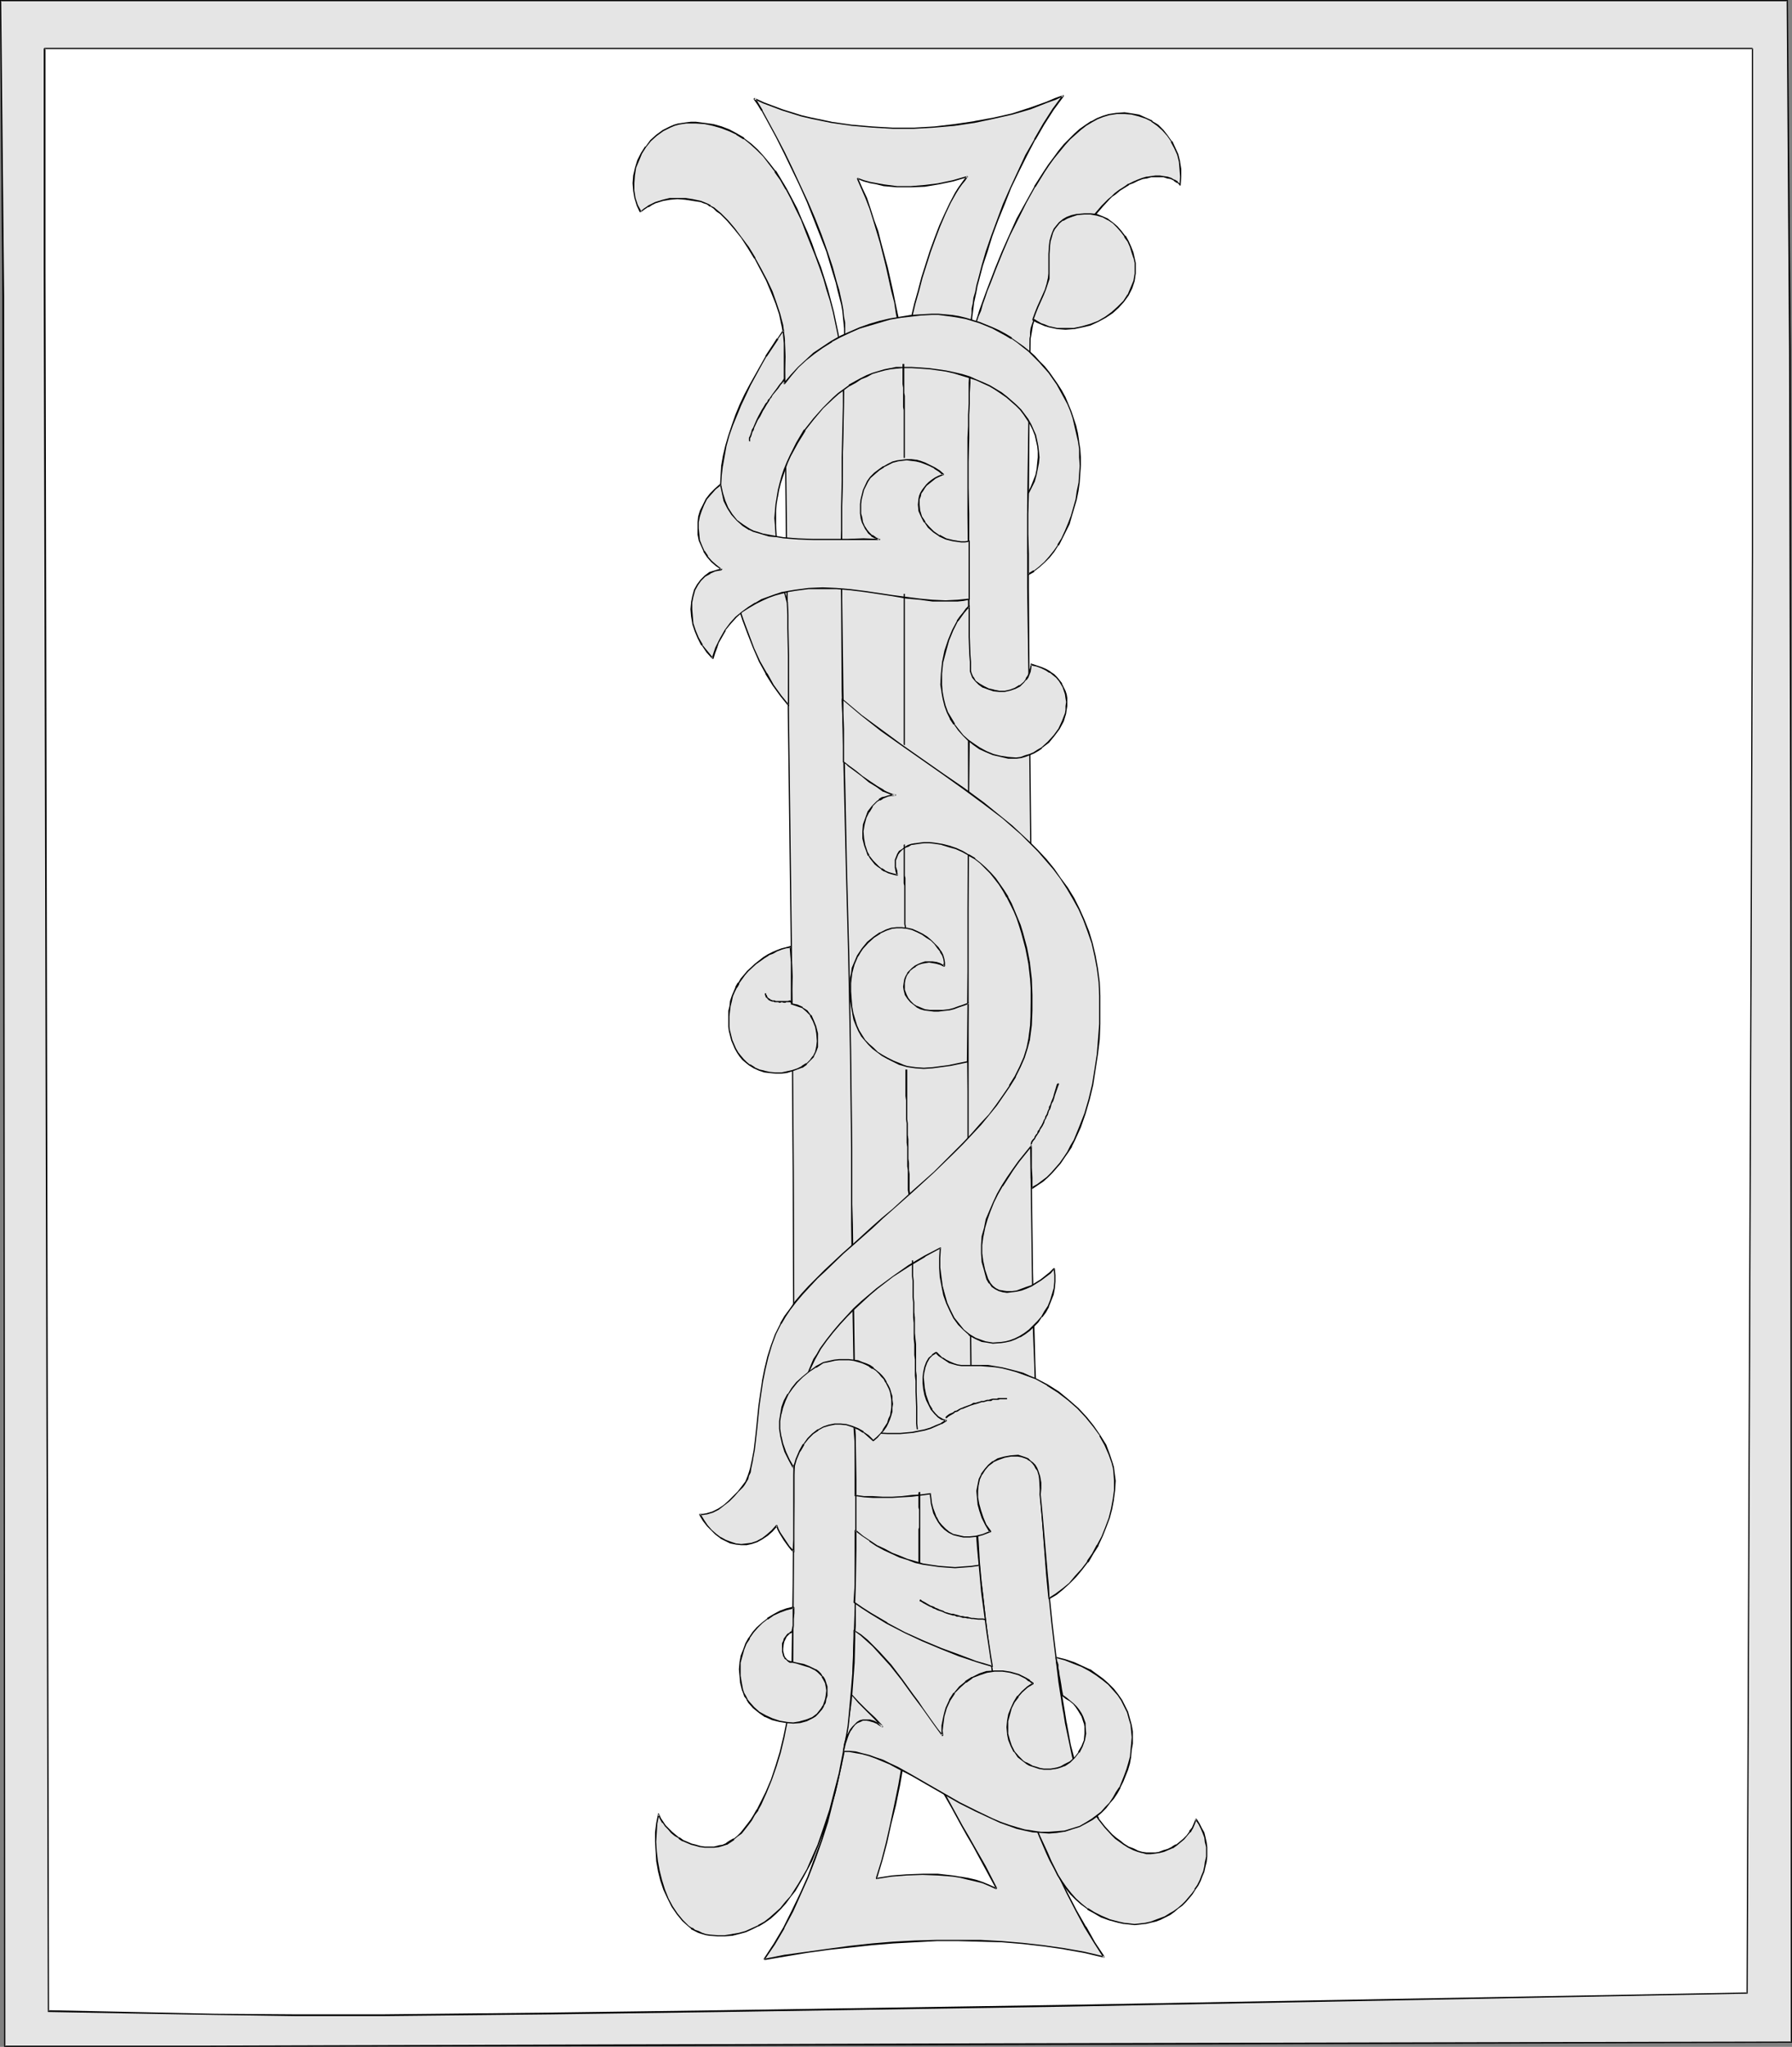 <?xml version="1.0" encoding="UTF-8" standalone="no"?>
<svg
   version="1.0"
   width="129.724mm"
   height="148.083mm"
   id="svg51"
   sodipodi:docname="Queen Anne I.wmf"
   xmlns:inkscape="http://www.inkscape.org/namespaces/inkscape"
   xmlns:sodipodi="http://sodipodi.sourceforge.net/DTD/sodipodi-0.dtd"
   xmlns="http://www.w3.org/2000/svg"
   xmlns:svg="http://www.w3.org/2000/svg">
  <rect width="100%" height="100%" fill="#808080" stroke="none"/>
  <sodipodi:namedview
     id="namedview51"
     pagecolor="#ffffff"
     bordercolor="#000000"
     borderopacity="0.25"
     inkscape:showpageshadow="2"
     inkscape:pageopacity="0.0"
     inkscape:pagecheckerboard="0"
     inkscape:deskcolor="#d1d1d1"
     inkscape:document-units="mm" />
  <defs
     id="defs1">
    <pattern
       id="WMFhbasepattern"
       patternUnits="userSpaceOnUse"
       width="6"
       height="6"
       x="0"
       y="0" />
  </defs>
  <path
     style="fill:#e5e5e5;fill-opacity:1;fill-rule:evenodd;stroke:none"
     d="M 0.162,0.162 H 244.177 489.001 l 0.485,63.982 0.323,31.991 v 32.153 l 0.162,107.445 0.162,107.607 V 558.391 l -218.16,0.646 -109.241,0.162 -109.08,0.323 H 1.293 L 1.131,333.645 0.97,107.93 0.808,80.947 0.646,53.965 Z"
     id="path1" />
  <path
     style="fill:#000000;fill-opacity:1;fill-rule:evenodd;stroke:none"
     d="M 0.323,0.162 0.162,0.323 H 489.001 l -0.162,-0.162 0.646,95.973 0.323,139.598 0.162,322.658 0.162,-0.162 -218.16,0.485 -109.241,0.323 -109.08,0.323 H 1.293 L 1.454,559.522 1.293,333.645 1.131,80.947 0.323,0.162 H 0 L 0.646,80.947 0.97,333.645 1.131,559.522 v 0 0.162 0 0 H 1.293 53.651 l 109.08,-0.162 109.241,-0.323 218.16,-0.646 v 0 h 0.162 v 0 0 0 -0.162 l -0.162,-322.658 -0.162,-139.598 -0.808,-95.973 v 0 0 V 0 h -0.162 V 0 H 0.162 0 v 0 0.162 0 0 z"
     id="path2" />
  <path
     style="fill:#ffffff;fill-opacity:1;fill-rule:evenodd;stroke:none"
     d="M 12.12,13.249 H 300.899 479.467 V 151.069 l -0.323,98.559 -0.323,98.397 -0.808,196.955 -46.702,0.808 -46.702,0.969 -93.405,1.616 -93.405,1.616 -46.864,0.485 -46.702,0.485 H 81.446 L 58.822,550.797 13.251,549.989 12.766,311.671 12.12,73.515 Z"
     id="path3" />
  <path
     style="fill:#000000;fill-opacity:1;fill-rule:evenodd;stroke:none"
     d="m 12.443,13.249 -0.323,0.162 H 479.467 l -0.162,-0.162 V 151.069 l -0.323,98.559 -1.131,295.352 0.162,-0.162 -186.809,3.393 -93.405,1.454 -46.864,0.646 -46.702,0.485 H 81.446 l -22.624,-0.162 -45.571,-0.969 0.162,0.323 L 12.443,73.515 V 13.249 h -0.485 v 60.266 l 1.131,476.474 v 0 0 0.162 h 0.162 v 0 l 45.571,0.808 22.624,0.323 h 22.786 l 46.702,-0.485 46.864,-0.646 93.405,-1.454 186.809,-3.555 h 0.162 v 0 0 0 -0.162 l 1.131,-295.352 0.323,-98.559 v -137.82 0 h -0.162 v -0.162 0 0 H 12.12 v 0 0.162 h -0.162 v 0 z"
     id="path4" />
  <path
     style="fill:#e5e5e5;fill-opacity:1;fill-rule:evenodd;stroke:none"
     d="m 206.525,26.982 2.424,1.131 2.424,0.969 2.586,0.969 2.586,0.808 2.747,0.808 2.747,0.646 5.333,1.131 5.656,0.808 5.656,0.485 5.656,0.323 h 5.656 l 5.656,-0.323 5.494,-0.646 5.494,-0.808 5.171,-0.969 5.171,-1.131 4.848,-1.454 4.686,-1.777 2.262,-0.808 2.101,-0.969 -2.747,3.716 -2.586,4.039 -2.424,4.201 -2.424,4.362 -2.101,4.362 -2.101,4.524 -1.939,4.362 -1.616,4.524 -1.616,4.201 -1.454,4.201 -1.131,4.039 -0.97,3.716 -0.485,1.777 -0.323,1.616 -0.323,1.616 -0.323,1.454 -0.323,1.454 v 1.293 l -0.162,1.131 v 1.131 l -0.485,25.69 -0.323,25.528 v 25.367 25.205 l 0.162,50.733 0.162,25.528 -0.162,25.851 0.323,10.017 0.162,10.179 0.162,20.196 v 10.017 l -0.162,10.179 v 20.196 l 0.162,10.017 0.162,10.179 0.323,10.017 0.485,10.017 0.808,10.179 0.808,10.017 1.131,9.856 1.454,10.017 0.808,5.493 1.131,5.493 1.293,5.655 1.293,5.655 1.616,5.493 1.778,5.655 1.939,5.493 2.101,5.332 2.101,5.493 2.262,5.17 2.262,5.009 2.424,5.009 2.424,4.524 2.586,4.524 2.424,4.362 2.586,3.878 -5.333,-1.293 -5.494,-0.969 -5.656,-0.808 -5.656,-0.646 -5.818,-0.485 -5.818,-0.323 h -5.979 -5.979 l -5.979,0.323 -5.979,0.323 -5.818,0.485 -5.979,0.485 -5.979,0.808 -5.818,0.808 -5.818,0.969 -5.818,0.969 2.747,-4.201 2.586,-4.362 2.424,-4.524 2.101,-4.686 2.101,-4.847 1.939,-4.847 1.778,-5.009 1.616,-5.009 1.293,-5.17 1.293,-5.17 1.131,-5.332 0.97,-5.17 0.808,-5.17 0.646,-5.17 0.323,-5.17 0.323,-5.17 -0.162,-22.943 -0.162,-23.105 -0.646,-45.725 -1.454,-91.126 -0.646,-45.563 -0.162,-22.62 V 182.737 159.956 l 0.323,-22.782 0.162,-22.943 0.646,-22.943 v -1.454 l -0.162,-1.616 -0.162,-1.616 -0.162,-1.616 -0.323,-1.777 -0.808,-3.878 -0.646,-1.939 -1.131,-4.201 -1.454,-4.362 -1.616,-4.524 -1.939,-4.524 -1.778,-4.686 -2.101,-4.524 -2.101,-4.362 -2.101,-4.362 -2.101,-4.201 -2.101,-3.878 -1.939,-3.555 -0.97,-1.616 z m 40.885,69.96 0.162,-0.969 0.162,-1.131 0.323,-1.293 0.162,-1.293 0.646,-2.747 0.646,-3.231 0.808,-3.231 0.97,-3.555 0.97,-3.555 1.131,-3.555 1.131,-3.716 1.293,-3.555 1.293,-3.393 1.454,-3.231 1.454,-3.07 1.454,-2.747 0.808,-1.131 0.808,-1.293 0.808,-0.969 0.808,-0.969 -3.878,1.131 -3.878,0.808 -3.878,0.646 -3.878,0.162 h -3.717 l -3.717,-0.485 -1.778,-0.323 -1.778,-0.323 -1.778,-0.485 -1.778,-0.646 1.131,2.585 1.131,2.747 1.131,2.908 0.97,3.07 0.97,3.07 0.97,3.231 1.616,6.624 1.616,6.463 0.646,3.231 0.646,3.07 0.485,3.07 0.485,2.908 0.485,2.585 z m 1.454,373.553 -0.97,5.978 -0.97,5.817 -0.97,5.655 -0.97,5.493 -1.293,5.332 -1.131,5.17 -1.293,4.847 -1.454,4.847 4.04,-0.646 4.202,-0.323 4.363,-0.162 4.202,0.162 4.202,0.323 1.939,0.323 2.101,0.323 1.939,0.485 1.939,0.646 1.939,0.808 1.939,0.808 -1.616,-3.07 -1.616,-3.07 -3.07,-5.493 -1.616,-2.747 -1.454,-2.747 -2.909,-5.17 -3.07,-5.493 -2.747,-5.655 -1.616,-2.908 -1.293,-3.07 -1.454,-3.231 z"
     id="path5" />
  <path
     style="fill:#000000;fill-opacity:1;fill-rule:evenodd;stroke:none"
     d="m 206.686,26.821 -0.323,0.323 2.424,1.131 2.586,0.969 2.586,0.969 2.586,0.808 2.586,0.808 2.747,0.646 5.494,1.131 v 0 l 5.656,0.808 5.656,0.485 5.656,0.323 h 5.656 l 5.656,-0.323 5.494,-0.485 5.494,-0.808 v 0 l 5.333,-1.131 5.01,-1.131 5.01,-1.454 4.525,-1.777 2.262,-0.808 2.101,-0.969 -0.162,-0.323 -2.747,3.716 v 0 l -2.586,4.039 -2.424,4.201 v 0.162 l -2.424,4.201 -2.101,4.524 -2.101,4.524 -1.939,4.362 -1.616,4.362 -1.616,4.362 -1.454,4.201 -1.131,3.878 -0.97,3.716 -0.485,1.777 -0.323,1.777 -0.485,1.616 v 0 l -0.162,1.454 v 0 l -0.323,1.454 v 0 1.293 l -0.162,1.131 -0.162,1.131 -0.323,25.69 -0.323,25.528 v 25.367 25.205 l 0.162,50.733 v 25.528 25.851 l 0.323,10.017 0.162,10.179 v 20.196 10.017 10.179 20.196 l 0.162,10.017 0.162,10.179 0.323,10.017 0.485,10.017 0.646,10.179 0.97,10.017 1.131,9.856 1.293,10.017 0.97,5.493 v 0.162 l 1.131,5.493 1.293,5.655 1.293,5.493 1.616,5.655 1.778,5.493 1.939,5.493 2.101,5.493 2.101,5.332 2.262,5.17 2.262,5.009 2.424,5.009 2.424,4.686 2.424,4.524 v 0 l 2.586,4.201 2.586,4.039 0.323,-0.323 -5.494,-1.293 -5.494,-0.969 v 0 l -5.656,-0.808 -5.656,-0.646 -5.818,-0.485 -5.818,-0.323 h -5.979 -5.979 l -5.979,0.162 -5.979,0.323 -5.818,0.485 -5.979,0.646 -5.979,0.808 -5.818,0.808 -5.818,0.808 h -0.162 l -5.656,1.131 0.162,0.162 2.747,-4.039 2.586,-4.362 v -0.162 l 2.424,-4.524 2.101,-4.686 2.101,-4.686 1.939,-5.009 1.778,-5.009 1.616,-5.009 1.293,-5.17 1.293,-5.17 1.131,-5.17 0.97,-5.332 v 0 l 0.808,-5.17 0.646,-5.17 0.323,-5.17 0.323,-5.17 v -22.943 l -0.323,-23.105 -0.646,-45.725 -1.454,-91.126 -0.646,-45.563 -0.162,-22.62 V 182.737 159.956 l 0.323,-22.782 0.323,-22.943 0.485,-22.943 v -1.454 -1.616 l -0.323,-1.616 -0.162,-1.616 v -0.162 l -0.323,-1.777 -0.808,-3.716 -0.646,-2.1 -1.131,-4.201 -1.454,-4.362 -1.616,-4.524 -1.778,-4.524 -1.939,-4.524 -2.101,-4.524 -2.101,-4.524 -2.101,-4.362 -2.101,-4.039 -2.101,-3.878 -1.939,-3.555 v -0.162 l -0.97,-1.616 -0.97,-1.616 -0.485,0.323 1.131,1.616 0.97,1.616 v -0.162 l 1.939,3.555 2.101,3.878 2.101,4.201 2.101,4.362 2.101,4.362 2.101,4.686 1.778,4.524 1.778,4.524 1.778,4.524 1.293,4.362 1.293,4.201 0.485,2.1 0.97,3.716 0.323,1.777 v 0 l 0.162,1.616 0.162,1.616 0.162,1.616 v 1.454 l -0.646,22.943 -0.323,22.943 -0.162,22.782 -0.162,22.782 0.162,22.943 0.162,22.62 0.485,45.563 1.616,91.126 0.646,45.725 0.162,23.105 0.162,22.943 -0.323,5.17 -0.485,5.17 -0.485,5.17 -0.808,5.17 v -0.162 l -0.97,5.332 -1.131,5.17 -1.293,5.17 -1.454,5.17 -1.454,5.009 -1.939,5.17 -1.778,4.847 -2.101,4.686 -2.262,4.686 -2.262,4.524 v 0 l -2.586,4.362 -2.747,4.201 v 0 0.162 0 h 0.162 v 0.162 0 h 0.162 l 5.656,-0.969 v 0 l 5.818,-0.969 5.818,-0.808 5.979,-0.646 5.979,-0.646 5.818,-0.485 5.979,-0.323 5.979,-0.323 h 5.979 l 5.979,0.162 5.818,0.162 5.818,0.485 5.656,0.646 5.656,0.808 h -0.162 l 5.494,0.969 5.494,1.293 v 0 h 0.162 v 0 0 0 -0.162 0 -0.162 l -2.586,-3.878 -2.424,-4.362 v 0.162 l -2.586,-4.524 -2.424,-4.686 -2.424,-4.847 -2.262,-5.17 -2.262,-5.17 -2.101,-5.332 -2.101,-5.332 -1.778,-5.655 -1.778,-5.493 -1.616,-5.655 -1.454,-5.493 -1.293,-5.655 -1.131,-5.493 v 0 l -0.808,-5.493 -1.454,-10.017 -1.131,-9.856 -0.808,-10.017 -0.646,-10.179 -0.485,-10.017 -0.485,-10.017 -0.162,-10.179 -0.162,-10.017 v -20.196 l 0.162,-10.179 V 332.191 l -0.162,-20.196 -0.162,-10.179 -0.323,-10.017 0.162,-25.851 -0.162,-25.528 -0.162,-50.733 v -25.205 l 0.162,-25.367 0.162,-25.528 0.485,-25.69 v -1.131 l 0.162,-1.131 0.162,-1.293 v 0 l 0.162,-1.293 v -0.162 l 0.323,-1.454 v 0 l 0.323,-1.454 0.323,-1.777 0.485,-1.777 0.97,-3.716 1.293,-3.878 1.293,-4.201 1.616,-4.362 1.778,-4.362 1.778,-4.524 2.101,-4.362 2.262,-4.524 2.262,-4.362 v 0.162 l 2.424,-4.201 2.586,-4.039 v 0 l 2.747,-3.716 v -0.162 0 0 -0.162 h -0.162 v 0 0 l -2.262,0.808 -2.262,0.969 -4.525,1.616 -5.01,1.616 -5.01,1.131 -5.333,0.969 h 0.162 l -5.494,0.808 -5.494,0.646 -5.656,0.323 h -5.656 l -5.656,-0.323 -5.656,-0.485 -5.656,-0.808 h 0.162 l -5.494,-1.131 -2.747,-0.646 -2.586,-0.808 -2.586,-0.808 -2.586,-0.969 -2.586,-0.969 -2.424,-1.131 v 0 h -0.162 v 0 0 l -0.162,0.162 v 0 0.162 0 z"
     id="path6" />
  <path
     style="fill:#000000;fill-opacity:1;fill-rule:evenodd;stroke:none"
     d="m 247.248,96.943 0.162,0.162 h 0.162 v -0.162 0 l 0.162,-0.969 0.162,-1.131 v 0 l 0.323,-1.293 0.162,-1.293 0.646,-2.747 0.646,-3.07 0.808,-3.393 0.97,-3.393 0.97,-3.716 1.131,-3.555 1.131,-3.555 1.293,-3.555 1.293,-3.393 1.454,-3.393 1.454,-3.07 1.454,-2.585 v 0 l 0.808,-1.293 0.808,-1.131 v 0 l 0.808,-0.969 0.646,-0.969 0.162,-0.162 v 0 l -0.162,-0.162 h -0.162 l -3.878,1.131 -3.878,0.808 h 0.162 l -3.878,0.485 -3.878,0.323 h -3.717 l -3.717,-0.485 v 0 l -1.778,-0.323 -1.778,-0.323 -1.778,-0.485 -1.778,-0.646 v 0 l -0.162,0.162 v 0 0.162 l 1.131,2.585 1.131,2.585 1.131,2.908 0.97,3.07 0.97,3.231 0.97,3.231 1.616,6.463 1.454,6.624 0.808,3.07 0.485,3.231 0.646,2.908 0.485,2.908 0.485,2.747 0.485,2.424 h 0.323 l -0.323,-2.585 -0.485,-2.747 -0.485,-2.908 -0.646,-2.908 -0.646,-3.07 -0.646,-3.231 -1.454,-6.463 -1.778,-6.624 -0.808,-3.231 -1.131,-3.07 -0.97,-3.07 -0.97,-2.908 -1.293,-2.747 -1.131,-2.585 -0.162,0.162 1.616,0.646 1.778,0.485 1.778,0.323 1.939,0.485 v 0 l 3.717,0.323 h 3.717 l 3.878,-0.162 3.878,-0.646 v 0 l 3.878,-0.808 3.878,-1.131 -0.162,-0.323 -0.808,0.969 -0.808,1.131 v 0 l -0.808,1.131 -0.808,1.293 v 0 l -1.454,2.747 -1.454,3.07 -1.454,3.231 -1.293,3.393 -1.293,3.555 -1.131,3.555 -1.131,3.555 -0.97,3.716 -0.97,3.393 -0.808,3.393 -0.808,3.07 -0.485,2.908 -0.323,1.293 -0.162,1.131 v 0.162 l -0.162,1.131 -0.162,0.969 h 0.323 z"
     id="path7" />
  <path
     style="fill:#000000;fill-opacity:1;fill-rule:evenodd;stroke:none"
     d="m 249.025,470.334 h -0.162 -0.162 -0.162 v 0.162 l -0.808,5.978 -0.97,5.817 v 0 l -0.97,5.655 -1.131,5.493 -1.131,5.332 -1.131,5.009 -1.293,5.009 -1.454,4.686 v 0.162 0 0.162 h 0.162 l 4.04,-0.646 4.202,-0.323 4.363,-0.162 4.202,0.162 4.202,0.323 1.939,0.323 v 0 l 1.939,0.485 2.101,0.485 1.939,0.485 1.939,0.808 1.778,0.808 h 0.162 l 0.162,-0.162 v -0.162 l -3.07,-5.978 -3.232,-5.655 -1.454,-2.585 -1.616,-2.747 -2.909,-5.332 -2.909,-5.332 -2.909,-5.655 -1.454,-2.908 -1.454,-3.07 -1.454,-3.231 -1.293,-3.393 -0.485,0.162 1.454,3.393 1.293,3.231 1.454,3.07 1.454,2.908 2.909,5.655 3.07,5.332 2.909,5.332 1.454,2.585 1.616,2.747 3.07,5.655 3.232,5.978 0.162,-0.162 -1.778,-0.808 -1.939,-0.808 -1.939,-0.646 -2.101,-0.485 -1.939,-0.323 h -0.162 l -1.939,-0.323 -4.202,-0.485 h -4.202 l -4.363,0.162 -4.202,0.323 -4.04,0.646 0.162,0.162 1.454,-4.847 1.293,-4.847 1.131,-5.17 1.293,-5.17 1.131,-5.493 0.97,-5.655 v -0.162 l 0.808,-5.817 0.97,-5.978 h -0.485 z"
     id="path8" />
  <path
     style="fill:#e5e5e5;fill-opacity:1;fill-rule:evenodd;stroke:none"
     d="m 322.876,50.572 0.162,-2.262 v -2.1 l -0.323,-1.939 -0.485,-1.939 -0.808,-1.939 -0.97,-1.616 -0.97,-1.777 -1.293,-1.293 -1.454,-1.454 -1.616,-1.131 -1.616,-0.808 -1.778,-0.808 -1.939,-0.323 -2.101,-0.162 h -2.101 l -2.101,0.323 -1.616,0.485 -1.616,0.646 -1.616,0.808 -1.454,0.969 -1.616,1.131 -1.454,1.293 -1.454,1.454 -1.454,1.454 -1.454,1.777 -1.293,1.777 -1.454,1.777 -1.293,2.1 -2.586,4.039 -2.424,4.362 -2.262,4.524 -2.262,4.524 -1.939,4.524 -1.778,4.362 -1.616,4.201 -0.808,1.939 -0.646,1.939 -0.646,1.777 -0.646,1.616 -0.485,1.616 -0.485,1.454 -0.323,1.131 -0.162,1.131 -0.323,1.616 -0.323,1.616 -0.162,1.939 -0.162,2.1 -0.162,2.262 -0.162,2.424 v 2.585 l -0.162,2.747 v 2.908 l -0.162,3.07 v 3.07 3.231 l -0.162,6.624 v 7.109 l 0.162,7.109 v 14.541 7.271 l 0.162,7.109 v 6.786 6.463 l -0.162,16.157 v 16.642 l -0.162,33.284 v 16.803 l -0.162,16.48 0.162,16.319 v 8.079 7.917 l 0.162,9.533 v 9.21 l 0.162,8.886 0.162,8.725 0.162,8.402 v 7.917 l 0.162,7.917 0.162,7.432 0.162,7.271 0.323,6.948 0.323,6.624 0.162,6.301 0.323,6.14 0.485,5.817 0.323,5.655 0.485,5.332 0.646,5.655 0.646,5.493 0.646,5.17 0.646,5.009 0.808,4.686 0.808,4.524 0.97,4.362 0.97,4.201 0.97,3.878 0.97,3.878 1.131,3.716 1.131,3.555 0.97,3.393 1.293,3.231 1.293,3.231 1.131,3.231 0.97,2.262 0.97,2.424 0.97,2.262 1.131,2.1 0.97,2.1 0.97,1.777 1.131,1.777 1.131,1.777 1.293,1.616 1.454,1.454 1.454,1.293 1.616,1.293 1.778,1.131 2.101,0.969 2.101,0.969 2.424,0.646 1.616,0.323 1.454,0.162 1.454,0.162 1.454,-0.162 1.454,-0.162 1.454,-0.323 1.293,-0.323 1.454,-0.485 1.131,-0.646 1.293,-0.646 1.293,-0.808 0.97,-0.808 1.131,-0.969 0.97,-0.969 0.97,-1.131 0.808,-0.969 0.808,-1.131 0.808,-1.293 0.646,-1.131 0.485,-1.293 0.485,-1.293 0.323,-1.293 0.323,-1.293 0.162,-1.454 v -1.131 -1.454 l -0.162,-1.293 -0.323,-1.293 -0.485,-1.293 -0.485,-1.293 -0.646,-1.131 -0.808,-1.293 -0.485,1.293 -0.485,0.969 -0.646,1.131 -0.808,0.969 -0.97,0.969 -0.97,0.808 -0.97,0.808 -1.131,0.808 -1.131,0.485 -1.293,0.485 -1.131,0.323 -1.131,0.162 h -1.293 -1.131 l -1.131,-0.162 -1.131,-0.323 -1.454,-0.485 -1.293,-0.646 -1.131,-0.808 -1.131,-0.808 -1.131,-0.808 -1.131,-0.969 -1.939,-2.1 -1.616,-2.262 -1.616,-2.585 -1.293,-2.585 -1.293,-2.908 -1.131,-2.908 -0.808,-3.07 -0.808,-2.908 -0.808,-3.231 -1.293,-5.978 -0.485,-3.07 -0.485,-2.908 -0.808,-5.17 -0.646,-5.332 -0.646,-5.332 -0.646,-5.493 -0.646,-5.493 -0.485,-5.655 -0.97,-11.472 -0.808,-11.795 -0.808,-11.956 -0.485,-12.118 -0.485,-12.279 -0.323,-12.441 -0.323,-12.603 -0.323,-24.882 -0.162,-12.441 V 285.981 l 0.162,-11.956 v -23.105 l -0.162,-22.62 -0.323,-22.62 -0.162,-22.458 -0.162,-22.458 v -22.458 l 0.162,-22.782 0.162,-11.31 0.162,-11.633 0.162,-0.808 v -0.969 l 0.323,-0.969 0.162,-1.131 0.808,-2.262 0.97,-2.585 1.131,-2.747 1.454,-2.908 1.616,-2.908 1.616,-2.908 1.778,-3.07 1.939,-2.747 1.939,-2.908 1.939,-2.585 1.939,-2.424 1.939,-2.262 1.778,-1.939 0.808,-0.808 0.97,-0.646 1.131,-0.969 1.293,-0.808 1.293,-0.808 1.293,-0.646 1.293,-0.485 1.131,-0.485 1.293,-0.323 1.131,-0.162 h 1.131 1.293 0.97 l 1.131,0.162 0.808,0.323 0.97,0.485 0.808,0.485 z"
     id="path9" />
  <path
     style="fill:#000000;fill-opacity:1;fill-rule:evenodd;stroke:none"
     d="m 322.715,50.572 v 0.162 h 0.323 v -0.162 0 0 l 0.162,-2.262 v -2.1 l -0.323,-1.939 v -0.162 l -0.485,-1.939 -0.808,-1.777 -0.808,-1.777 h -0.162 l -1.131,-1.616 -1.131,-1.454 -1.454,-1.454 -1.616,-0.969 v -0.162 l -1.778,-0.808 -1.778,-0.808 -1.939,-0.323 v 0 l -2.101,-0.323 -2.101,0.162 h -0.162 l -2.101,0.323 -1.616,0.485 -1.616,0.646 -1.454,0.808 h -0.162 l -1.454,0.969 v 0 l -1.616,1.131 -1.454,1.293 -1.454,1.454 -1.454,1.454 -1.454,1.777 -1.293,1.777 -1.454,1.939 v 0 l -1.293,1.939 -2.586,4.039 v 0.162 l -2.424,4.362 -2.424,4.362 -2.101,4.686 -1.939,4.362 -1.778,4.362 -1.616,4.201 -0.808,2.1 -0.646,1.777 -0.646,1.777 -0.646,1.777 -0.485,1.616 -0.485,1.454 -0.323,0.969 -0.323,1.293 v 0 l -0.162,1.616 -0.323,1.616 -0.162,1.939 -0.162,2.1 -0.162,2.262 -0.162,2.424 -0.162,2.585 v 2.747 2.908 l -0.162,3.07 v 3.07 l -0.162,3.231 v 6.624 7.109 7.109 l 0.162,14.541 0.162,21.166 v 6.463 l -0.162,16.157 v 16.642 l -0.162,33.284 v 16.803 l -0.162,16.48 0.162,16.319 v 8.079 7.917 l 0.162,9.533 v 9.21 l 0.485,26.013 0.162,15.834 0.162,7.432 0.162,7.271 0.323,6.948 0.162,6.624 0.323,6.301 0.323,6.14 0.323,5.817 0.485,5.655 0.485,5.332 0.646,5.655 0.485,5.493 0.808,5.17 0.646,5.009 0.808,4.686 v 0 l 0.808,4.686 0.808,4.201 0.97,4.201 1.131,4.039 0.97,3.716 1.131,3.716 0.97,3.555 1.131,3.393 1.293,3.393 1.131,3.231 1.293,3.07 0.97,2.424 0.97,2.262 0.97,2.262 0.97,2.1 1.131,2.1 0.97,1.939 v 0 l 1.131,1.777 v 0 l 1.131,1.777 1.293,1.616 1.454,1.454 1.454,1.293 1.778,1.293 v 0.162 l 1.778,0.969 v 0 l 1.939,1.131 2.262,0.808 2.424,0.646 1.454,0.323 h 0.162 l 1.454,0.162 1.454,0.162 1.454,-0.162 1.454,-0.162 h 0.162 l 1.293,-0.323 1.454,-0.323 1.293,-0.485 1.293,-0.646 1.293,-0.646 v 0 l 1.131,-0.808 v 0 l 1.131,-0.969 1.131,-0.808 0.97,-0.969 0.97,-1.131 0.808,-0.969 0.808,-1.293 v 0 l 0.808,-1.131 v 0 l 0.646,-1.293 0.485,-1.293 0.485,-1.131 0.323,-1.454 0.323,-1.293 v 0 l 0.162,-1.454 v -1.131 -1.454 l -0.162,-1.293 v 0 l -0.323,-1.454 -0.323,-1.293 -0.646,-1.131 -0.646,-1.293 v 0 l -0.808,-1.293 v 0 h -0.162 -0.162 v 0 0.162 l -0.485,1.131 -0.485,1.131 v 0 l -0.808,0.969 h 0.162 l -0.808,1.131 -0.97,0.969 -0.97,0.808 -0.97,0.808 v -0.162 l -1.131,0.646 h 0.162 l -1.293,0.646 -1.131,0.323 -1.293,0.485 h 0.162 l -1.131,0.162 h -1.293 -1.131 l -1.131,-0.162 v 0 l -1.131,-0.323 -1.293,-0.646 -1.293,-0.485 v 0 l -1.293,-0.808 v 0 l -0.97,-0.808 -1.131,-0.808 -1.131,-0.969 -1.939,-2.1 -1.778,-2.262 h 0.162 l -1.616,-2.585 v 0.162 l -1.293,-2.747 -1.293,-2.747 -1.131,-2.908 -0.808,-3.07 -0.808,-3.07 -0.808,-3.07 -1.131,-6.14 v 0.162 l -0.485,-3.07 v 0 l -0.485,-2.908 v 0 l -0.808,-5.17 -0.808,-5.332 -0.646,-5.332 -0.646,-5.493 -1.131,-11.148 -0.97,-11.472 -0.808,-11.795 -0.646,-11.956 -0.646,-12.118 -0.485,-12.279 -0.323,-12.441 -0.323,-12.603 -0.323,-24.882 v -12.441 -24.72 -11.956 -23.105 l -0.162,-22.62 -0.485,-45.078 -0.162,-22.458 v -22.458 l 0.162,-22.782 0.162,-11.31 0.162,-11.633 0.162,-0.808 0.162,-0.969 v 0 l 0.162,-0.969 0.162,-0.969 0.808,-2.424 0.97,-2.585 1.293,-2.585 -0.485,-0.162 -1.131,2.747 -0.97,2.585 -0.808,2.262 -0.323,0.969 -0.162,1.131 v 0 0.969 l -0.162,0.808 -0.162,11.633 -0.162,11.31 -0.323,22.782 v 22.458 l 0.323,22.458 0.485,45.078 0.162,22.62 v 23.105 l -0.162,11.956 v 24.72 l 0.162,12.441 0.323,24.882 0.162,12.603 0.485,12.441 0.323,12.279 0.646,12.118 0.646,11.956 0.97,11.795 0.97,11.472 1.131,11.148 0.646,5.493 0.646,5.332 0.646,5.332 0.808,5.17 v 0.162 l 0.485,2.908 v -0.162 l 0.485,3.07 v 0 l 1.293,6.14 0.646,3.07 0.808,3.07 0.97,2.908 1.131,3.07 1.293,2.747 1.293,2.747 v 0 l 1.616,2.585 v 0 l 1.778,2.262 1.939,2.1 0.97,0.969 1.131,0.808 1.131,0.808 v 0 l 1.293,0.808 v 0 l 1.293,0.646 1.293,0.485 1.131,0.323 h 0.162 l 1.131,0.323 h 1.131 l 1.293,-0.162 1.131,-0.162 v 0 l 1.293,-0.323 1.131,-0.485 1.131,-0.485 h 0.162 l 1.131,-0.808 v 0 l 0.97,-0.808 0.97,-0.808 0.808,-0.969 0.808,-0.969 h 0.162 l 0.646,-1.131 v 0 l 0.485,-1.131 0.485,-1.293 -0.323,0.162 0.808,1.131 v 0 l 0.646,1.293 0.485,1.131 0.485,1.293 0.162,1.454 v -0.162 l 0.323,1.293 v 1.454 1.131 l -0.323,1.454 v -0.162 l -0.162,1.293 -0.323,1.454 -0.485,1.131 -0.485,1.293 -0.646,1.293 v 0 l -0.808,1.131 h 0.162 l -0.808,1.131 -0.97,1.131 -0.808,0.969 -0.97,0.969 -1.131,0.969 -1.131,0.808 v 0 l -1.131,0.646 v 0 l -1.293,0.808 -1.293,0.485 -1.293,0.485 -1.293,0.485 -1.454,0.323 v 0 l -1.454,0.162 -1.454,0.162 -1.454,-0.162 -1.454,-0.162 v 0 l -1.454,-0.323 -2.424,-0.646 -2.262,-0.969 -1.939,-0.969 v 0 l -1.778,-1.131 v 0.162 l -1.616,-1.293 -1.616,-1.454 -1.293,-1.454 -1.293,-1.616 -1.131,-1.616 v 0 l -1.131,-1.777 v 0 l -0.97,-1.939 -0.97,-1.939 -0.97,-2.262 -0.97,-2.1 -1.131,-2.424 -0.97,-2.424 -1.131,-3.07 -1.293,-3.231 -1.131,-3.393 -1.131,-3.231 -1.131,-3.716 -1.131,-3.555 -0.97,-3.878 -0.97,-4.039 -0.97,-4.201 -0.97,-4.201 -0.808,-4.524 v 0 l -0.808,-4.686 -0.646,-5.009 -0.646,-5.17 -0.646,-5.493 -0.646,-5.655 -0.485,-5.332 -0.323,-5.655 -0.485,-5.817 -0.162,-6.14 -0.323,-6.301 -0.323,-6.624 -0.162,-6.948 -0.323,-7.271 -0.162,-7.432 -0.162,-15.834 -0.323,-26.013 -0.162,-9.21 -0.162,-9.533 v -7.917 -8.079 -16.319 -16.48 -16.803 l 0.162,-33.284 0.162,-16.642 v -16.157 -6.463 l -0.162,-21.166 v -14.541 l -0.162,-7.109 v -7.109 l 0.162,-6.624 v -3.231 -3.07 l 0.162,-3.07 v -2.908 l 0.162,-2.747 v -2.585 l 0.323,-2.424 v -2.262 l 0.162,-2.1 0.323,-1.939 0.162,-1.616 0.323,-1.616 v 0.162 l 0.162,-1.293 0.323,-1.131 0.485,-1.454 0.646,-1.454 0.485,-1.777 0.646,-1.777 0.646,-1.939 0.808,-1.939 1.616,-4.201 1.778,-4.362 1.939,-4.524 2.262,-4.524 2.262,-4.524 2.424,-4.362 v 0.162 l 2.586,-4.201 1.293,-1.939 v 0 l 1.293,-1.777 1.454,-1.777 1.454,-1.777 1.454,-1.616 1.454,-1.293 1.454,-1.293 1.454,-1.131 v 0 l 1.616,-0.969 v 0 l 1.454,-0.808 1.616,-0.646 1.616,-0.485 2.101,-0.323 v 0 h 2.101 l 2.101,0.162 h -0.162 l 1.939,0.485 1.939,0.646 1.616,0.808 h -0.162 l 1.616,1.131 1.454,1.293 1.293,1.454 1.131,1.616 h -0.162 l 0.97,1.777 0.808,1.777 0.485,1.939 v 0 l 0.162,1.939 0.162,2.1 -0.162,2.262 0.323,-0.162 z"
     id="path10" />
  <path
     style="fill:#000000;fill-opacity:1;fill-rule:evenodd;stroke:none"
     d="m 285.708,81.27 1.293,-2.908 1.616,-2.908 1.616,-3.07 v 0.162 l 1.939,-3.07 1.778,-2.908 v 0 l 1.939,-2.747 1.939,-2.585 1.939,-2.424 1.939,-2.262 1.778,-1.939 0.808,-0.808 0.97,-0.646 1.131,-0.969 1.293,-0.808 v 0 l 1.293,-0.808 h -0.162 l 1.293,-0.485 1.293,-0.646 1.293,-0.485 1.131,-0.162 v 0 l 1.131,-0.323 h 1.131 1.293 0.97 v 0 l 0.97,0.323 0.97,0.162 0.97,0.485 h -0.162 l 0.97,0.646 v -0.162 l 0.646,0.646 0.323,-0.162 -0.808,-0.646 v -0.162 l -0.808,-0.485 h -0.162 l -0.808,-0.485 -0.97,-0.323 -1.131,-0.162 v 0 l -0.97,-0.162 h -1.293 l -1.131,0.162 -1.131,0.162 h -0.162 l -1.131,0.323 -1.293,0.485 -1.131,0.485 -1.293,0.646 h -0.162 l -1.131,0.808 v 0 l -1.293,0.808 -1.293,0.969 -0.808,0.808 -0.97,0.808 -1.778,1.777 -1.939,2.262 -1.939,2.424 -1.939,2.747 -1.939,2.747 v 0 l -1.939,2.908 -1.778,2.908 v 0 l -1.616,3.07 -1.616,2.908 -1.454,2.908 z"
     id="path11" />
  <path
     style="fill:#e5e5e5;fill-opacity:1;fill-rule:evenodd;stroke:none"
     d="m 175.336,57.843 -0.97,-1.777 -0.646,-1.939 -0.323,-1.939 -0.162,-2.1 0.323,-2.1 0.323,-2.1 0.646,-1.939 0.97,-1.939 1.131,-1.939 1.454,-1.616 1.616,-1.454 1.778,-1.293 1.939,-0.969 0.97,-0.485 1.131,-0.323 1.131,-0.162 1.131,-0.162 h 1.293 1.293 l 2.424,0.162 2.424,0.323 2.101,0.808 2.262,0.808 1.939,0.969 1.939,1.293 1.939,1.454 1.778,1.616 1.616,1.777 1.778,1.939 1.616,2.1 1.454,2.424 1.454,2.424 1.454,2.585 1.293,2.908 1.454,2.908 1.454,3.393 1.293,3.231 1.131,3.231 1.131,3.07 1.131,3.07 0.97,3.07 0.808,3.07 0.808,3.07 0.646,3.07 0.646,3.07 0.485,3.07 0.323,3.231 0.323,3.231 0.323,3.231 v 3.393 3.555 l -0.162,6.948 -0.162,6.948 v 6.624 l -0.162,6.786 v 6.463 6.463 12.764 l 0.162,12.441 v 12.279 l 1.131,48.148 0.323,12.118 0.323,12.441 0.323,12.603 0.162,12.764 0.162,6.624 v 6.624 6.786 l 0.162,6.948 v 5.009 5.17 5.17 5.493 l 0.323,10.987 0.162,11.31 0.162,11.472 0.162,11.633 0.162,11.472 0.162,11.31 v 10.987 10.825 5.17 5.009 l -0.162,4.847 -0.162,4.686 -0.162,4.524 -0.162,4.362 -0.162,4.201 -0.323,3.878 -0.162,3.716 -0.485,3.555 -0.323,3.231 -0.485,2.908 -0.808,5.009 -1.131,5.17 -1.131,5.009 -1.454,5.009 -1.454,4.847 -1.778,4.524 -1.778,4.524 -1.131,2.1 -1.131,2.1 -1.131,1.777 -1.131,1.939 -1.131,1.616 -1.454,1.777 -1.293,1.454 -1.454,1.454 -1.454,1.293 -1.616,1.131 -1.616,0.969 -1.616,0.808 -1.778,0.808 -1.939,0.485 -1.778,0.485 -2.101,0.162 h -1.939 l -2.262,-0.162 -0.97,-0.162 -0.97,-0.323 -1.131,-0.323 -0.808,-0.485 -0.97,-0.485 -0.97,-0.808 -1.616,-1.454 -1.454,-1.777 -1.293,-1.939 -1.131,-2.262 -0.97,-2.424 -0.808,-2.585 -0.808,-2.585 -0.485,-2.585 -0.162,-2.747 -0.162,-2.585 v -2.585 l 0.323,-2.585 0.485,-2.262 0.485,0.969 0.646,1.131 0.646,0.969 0.97,0.969 0.808,0.808 0.97,0.808 1.131,0.808 0.97,0.646 1.131,0.485 1.293,0.485 1.131,0.323 1.293,0.323 1.131,0.162 h 1.293 1.293 l 1.293,-0.162 0.97,-0.323 1.131,-0.485 0.97,-0.485 1.131,-0.808 0.97,-0.808 0.97,-0.808 1.778,-2.262 0.97,-1.293 0.808,-1.293 0.97,-1.454 0.646,-1.616 1.616,-3.231 1.454,-3.393 1.293,-3.716 1.131,-3.878 0.97,-3.878 0.808,-4.039 0.646,-4.039 0.485,-3.878 0.323,-3.878 0.162,-3.716 0.162,-22.458 0.162,-22.458 V 365.474 l -0.162,-45.24 -0.323,-45.24 -1.131,-90.48 -0.485,-45.24 -0.485,-45.078 V 93.065 l -0.162,-1.454 -0.485,-2.747 -0.646,-2.908 -0.97,-3.07 -1.131,-3.07 -1.454,-3.07 -1.616,-3.231 -1.616,-2.908 -1.778,-2.908 -1.778,-2.747 -1.939,-2.424 -1.939,-2.1 -1.939,-1.939 -0.97,-0.808 -0.97,-0.808 -0.808,-0.646 -0.97,-0.485 -0.808,-0.323 -0.97,-0.323 -2.101,-0.323 -2.101,-0.323 -2.101,-0.162 -1.939,0.162 -2.101,0.323 -1.939,0.646 -0.97,0.485 -1.131,0.646 -0.97,0.646 z"
     id="path12" />
  <path
     style="fill:#000000;fill-opacity:1;fill-rule:evenodd;stroke:none"
     d="m 175.174,57.843 h 0.323 l -0.97,-1.777 -0.646,-1.939 -0.323,-2.1 v 0.162 -2.1 l 0.162,-2.1 v 0 l 0.323,-2.1 0.808,-1.939 0.808,-1.939 v 0 l 1.131,-1.777 v 0 l 1.293,-1.616 1.616,-1.454 1.778,-1.293 v 0 l 1.939,-0.969 1.131,-0.485 1.131,-0.323 0.97,-0.162 v 0 l 1.131,-0.162 h 1.293 1.293 l 2.424,0.162 v 0 l 2.262,0.485 2.262,0.646 2.101,0.808 2.101,0.969 h -0.162 l 2.101,1.293 v -0.162 l 1.778,1.454 1.778,1.616 1.778,1.777 1.616,2.1 1.616,2.1 h -0.162 l 1.616,2.262 1.454,2.585 v -0.162 l 1.454,2.747 1.293,2.747 1.454,2.908 1.293,3.393 1.293,3.231 1.293,3.231 1.131,3.07 1.131,3.231 0.808,2.908 0.97,3.07 0.808,3.07 0.646,3.07 0.646,3.07 v 0 l 0.485,3.07 0.323,3.231 0.323,3.231 0.162,3.231 0.162,3.393 v 3.555 l -0.162,6.948 -0.162,6.948 v 6.624 l -0.162,6.786 v 6.463 l -0.162,6.463 0.162,12.764 0.162,24.72 1.131,48.148 0.646,24.559 0.485,25.367 0.323,26.982 v 5.009 5.17 5.17 5.493 l 0.162,10.987 0.808,45.886 0.162,11.31 v 10.987 10.825 l -0.162,15.026 -0.162,4.686 -0.162,4.524 -0.162,4.362 -0.162,4.201 -0.323,3.878 -0.323,3.716 -0.323,3.555 -0.323,3.231 -0.485,2.908 v -0.162 l -0.97,5.17 -0.97,5.009 -1.293,5.009 -1.293,5.009 -1.616,4.847 -1.616,4.686 -1.939,4.362 -0.97,2.262 -1.131,1.939 v 0 l -1.131,1.939 -1.131,1.777 v 0 l -1.131,1.777 -1.454,1.616 -1.293,1.616 -1.454,1.293 -1.454,1.293 -1.454,1.131 v 0 l -1.778,0.969 h 0.162 l -1.778,0.808 -1.778,0.808 -1.778,0.485 -1.939,0.323 h 0.162 l -2.101,0.323 h -1.939 l -2.262,-0.162 h 0.162 l -1.131,-0.162 -0.97,-0.323 -0.97,-0.485 -0.97,-0.323 v 0 l -0.808,-0.646 v 0.162 l -0.97,-0.646 -1.616,-1.616 -1.454,-1.777 -1.293,-1.939 v 0 l -1.131,-2.1 -0.97,-2.424 -0.808,-2.585 -0.646,-2.585 -0.485,-2.585 v 0 l -0.323,-2.747 -0.162,-2.585 0.162,-2.585 0.162,-2.585 v 0.162 l 0.485,-2.424 h -0.323 l 0.485,1.131 v 0 l 0.646,1.131 h 0.162 l 0.646,0.969 0.808,0.808 0.808,0.969 0.97,0.808 1.131,0.646 v 0.162 l 0.97,0.646 h 0.162 l 1.131,0.485 1.131,0.485 1.293,0.323 1.131,0.323 h 0.162 l 1.131,0.162 h 1.293 1.293 l 1.293,-0.162 v 0 l 1.131,-0.323 0.97,-0.323 h 0.162 l 0.97,-0.646 0.97,-0.646 v -0.162 l 0.97,-0.808 1.131,-0.808 1.778,-2.262 0.97,-1.293 v 0 l 0.808,-1.454 0.97,-1.293 v -0.162 l 0.808,-1.454 1.454,-3.231 1.454,-3.555 1.293,-3.716 1.131,-3.716 0.97,-4.039 0.808,-4.039 0.646,-3.878 v -0.162 l 0.485,-3.878 0.323,-3.878 0.162,-3.716 0.162,-22.458 0.162,-22.458 V 365.474 l -0.162,-45.24 -0.323,-45.24 -1.131,-90.48 -0.97,-90.318 V 93.065 l -0.162,-1.454 -0.323,-2.747 v 0 l -0.808,-3.07 -0.97,-2.908 -1.131,-3.231 -1.454,-3.07 -1.616,-3.07 -1.616,-2.908 V 70.445 l -1.778,-2.908 v 0 l -1.939,-2.585 -1.939,-2.585 -1.778,-2.1 -1.939,-1.939 -0.97,-0.808 -0.97,-0.808 -0.97,-0.485 V 56.065 l -0.97,-0.485 -0.808,-0.323 -0.808,-0.323 -2.262,-0.485 v 0 l -2.101,-0.323 h -2.101 -1.939 -0.162 l -1.939,0.485 -2.101,0.646 -0.97,0.485 -0.97,0.485 -0.162,0.162 -0.97,0.646 -0.97,0.808 0.162,0.162 1.131,-0.808 0.97,-0.646 v 0.162 l 0.97,-0.646 0.97,-0.485 2.101,-0.646 1.939,-0.323 v 0 l 1.939,-0.162 2.101,0.162 2.101,0.323 v 0 l 2.101,0.323 0.808,0.323 0.97,0.323 0.808,0.646 v -0.162 l 0.97,0.646 0.808,0.808 0.97,0.646 1.939,1.939 1.939,2.262 1.939,2.424 1.778,2.747 v 0 l 1.778,2.908 v -0.162 l 1.616,3.07 1.616,3.07 1.293,3.07 1.293,3.231 0.97,2.908 0.646,3.07 v -0.162 l 0.485,2.747 0.162,1.454 v 1.131 l 0.97,90.318 1.131,90.48 0.323,45.24 0.162,45.24 v 45.24 l -0.162,22.458 -0.323,22.458 v 3.716 l -0.323,3.878 -0.485,3.878 v 0 l -0.646,4.039 -0.808,3.878 -0.97,4.039 -1.131,3.716 -1.293,3.878 -1.454,3.393 -1.616,3.231 -0.808,1.616 v -0.162 l -0.808,1.454 -0.808,1.293 v 0 l -0.97,1.293 -1.778,2.262 -0.97,0.969 -0.97,0.808 v -0.162 l -1.131,0.646 -0.97,0.646 h 0.162 l -1.131,0.485 -1.131,0.162 h 0.162 l -1.293,0.323 h -1.293 -1.293 l -1.131,-0.162 v 0 l -1.131,-0.323 -1.293,-0.323 -1.131,-0.485 -1.131,-0.485 v 0 l -1.131,-0.808 v 0.162 l -0.97,-0.808 -0.97,-0.808 -0.808,-0.808 -0.97,-0.969 -0.646,-0.969 v 0 l -0.646,-0.969 v 0 l -0.485,-1.131 v 0 0 l -0.162,-0.162 v 0 0 h -0.162 v 0.162 0 l -0.485,2.424 v 0 l -0.323,2.585 v 2.585 l 0.162,2.585 0.162,2.747 v 0 l 0.485,2.747 0.646,2.585 0.808,2.424 1.131,2.424 1.131,2.262 v 0 l 1.454,2.1 1.454,1.777 1.616,1.454 0.808,0.646 v 0.162 l 0.97,0.485 v 0 l 0.97,0.485 0.97,0.323 1.131,0.323 0.97,0.162 v 0 l 2.262,0.162 h 1.939 l 2.101,-0.162 v 0 l 1.939,-0.485 1.778,-0.485 1.778,-0.808 1.616,-0.808 h 0.162 l 1.616,-0.969 v 0 l 1.616,-1.131 1.454,-1.293 1.454,-1.454 1.293,-1.454 1.293,-1.777 1.293,-1.616 v 0 l 1.131,-1.939 1.131,-1.939 v 0 l 1.131,-2.1 1.131,-2.1 1.778,-4.362 1.778,-4.686 1.454,-4.847 1.454,-5.009 1.131,-5.009 1.131,-5.17 0.808,-5.009 v 0 l 0.485,-2.908 0.323,-3.231 0.485,-3.555 0.323,-3.716 0.162,-3.878 0.162,-4.201 0.162,-4.362 0.323,-4.524 v -4.686 l 0.162,-15.026 v -10.825 -10.987 l -0.162,-11.31 -0.646,-45.886 -0.162,-10.987 -0.162,-5.493 v -5.17 -5.17 -5.009 l -0.323,-26.982 -0.485,-25.367 -0.646,-24.559 -0.97,-48.148 -0.323,-24.72 v -12.764 -6.463 -6.463 l 0.162,-6.786 v -6.624 l 0.162,-6.948 0.162,-6.948 v -3.555 -3.393 l -0.323,-3.231 -0.323,-3.231 -0.323,-3.231 -0.485,-3.07 v 0 l -0.646,-3.07 -0.646,-3.07 -0.808,-3.07 -0.808,-3.07 -0.97,-3.07 -0.97,-3.07 -1.293,-3.231 -1.131,-3.231 -1.293,-3.231 -1.454,-3.231 -1.293,-3.07 -1.454,-2.747 -1.454,-2.747 v 0 l -1.454,-2.424 -1.454,-2.424 h -0.162 l -1.616,-2.1 -1.616,-1.939 -1.616,-1.777 -1.778,-1.616 -1.939,-1.454 v -0.162 l -1.939,-1.131 v 0 l -2.101,-1.131 -2.101,-0.808 -2.262,-0.646 -2.424,-0.323 v 0 l -2.424,-0.323 h -1.293 l -1.293,0.162 -1.131,0.162 v 0 l -1.131,0.162 -1.131,0.323 -1.131,0.485 -1.939,0.969 v 0 l -1.778,1.293 -1.616,1.454 -1.293,1.777 h -0.162 l -1.131,1.777 v 0 l -0.97,1.939 -0.646,2.1 -0.485,2.1 v 0 l -0.162,2.1 0.162,2.1 v 0 l 0.323,1.939 0.646,2.1 0.808,1.777 h 0.162 v 0 h 0.162 v 0 0 z"
     id="path13" />
  <path
     style="fill:#e5e5e5;fill-opacity:1;fill-rule:evenodd;stroke:none"
     d="m 287.001,74.808 v -2.585 -2.747 l 0.162,-2.424 0.162,-1.293 0.323,-0.969 0.323,-1.131 0.485,-0.969 0.646,-0.969 0.646,-0.808 0.97,-0.808 1.131,-0.485 1.293,-0.485 1.616,-0.485 1.939,-0.162 h 1.778 l 1.616,0.323 1.616,0.485 1.454,0.808 1.293,0.808 1.293,1.131 0.97,1.293 1.131,1.293 0.808,1.454 0.646,1.454 0.646,1.454 0.323,1.454 0.323,1.454 v 1.616 1.293 l -0.162,0.969 -0.162,1.131 -0.646,1.939 -0.97,1.777 -1.293,1.777 -1.454,1.616 -1.616,1.454 -1.939,1.293 -1.939,1.131 -2.101,0.808 -2.262,0.646 -2.262,0.485 -2.262,0.162 -2.262,-0.162 -2.262,-0.485 -1.131,-0.323 -1.131,-0.485 -0.97,-0.646 -1.131,-0.485 0.646,-1.777 0.646,-1.777 1.454,-3.07 0.646,-1.616 0.485,-1.454 0.485,-1.454 z"
     id="path14" />
  <path
     style="fill:#000000;fill-opacity:1;fill-rule:evenodd;stroke:none"
     d="m 287.163,74.808 v -2.585 -2.747 l 0.162,-2.424 0.162,-1.293 v 0.162 l 0.323,-1.131 0.323,-1.131 0.485,-0.969 v 0 l 0.646,-0.808 0.646,-0.808 0.97,-0.808 v 0.162 l 1.131,-0.646 1.293,-0.485 1.454,-0.485 v 0 l 1.939,-0.162 h 1.778 -0.162 l 1.778,0.323 1.616,0.485 1.454,0.808 -0.162,-0.162 1.454,0.969 1.131,1.131 1.131,1.293 0.97,1.293 h -0.162 l 0.97,1.293 v 0 l 0.646,1.454 0.485,1.616 0.485,1.454 V 70.445 l 0.323,1.454 v 1.616 1.293 l -0.162,0.969 v 0 l -0.162,0.969 -0.808,1.939 -0.808,1.939 v -0.162 l -1.131,1.777 -1.616,1.616 -1.616,1.454 -1.778,1.293 v 0 l -1.939,1.131 -2.101,0.808 -2.262,0.646 -2.262,0.485 v 0 h -2.262 -2.262 v 0 l -2.262,-0.485 -1.131,-0.485 -0.97,-0.323 -1.131,-0.646 v 0 l -0.97,-0.646 v 0.323 l 0.646,-1.777 0.646,-1.616 1.454,-3.231 0.646,-1.616 0.485,-1.454 0.485,-1.454 v 0 -1.454 h -0.323 l -0.162,1.454 v -0.162 l -0.323,1.454 -0.485,1.616 -0.646,1.454 -1.454,3.231 -0.646,1.616 -0.646,1.777 v 0.162 0 0 0.162 l 1.131,0.646 v 0 l 1.131,0.485 1.131,0.485 1.131,0.323 2.262,0.485 v 0 l 2.262,0.162 2.262,-0.162 h 0.162 l 2.262,-0.485 2.101,-0.485 2.101,-0.969 2.101,-1.131 v 0 l 1.939,-1.293 1.616,-1.454 1.454,-1.616 1.293,-1.777 v 0 l 0.97,-1.939 0.646,-1.939 0.162,-0.969 v -0.162 l 0.162,-0.969 v -1.293 -1.616 l -0.323,-1.454 v 0 l -0.323,-1.454 -0.646,-1.616 -0.646,-1.454 v 0 l -0.808,-1.454 h -0.162 l -0.97,-1.293 -1.131,-1.293 -1.131,-0.969 -1.293,-0.969 -0.162,-0.162 -1.454,-0.646 -1.616,-0.646 -1.616,-0.162 v 0 h -1.778 l -1.939,0.162 h -0.162 l -1.454,0.323 -1.293,0.485 -1.131,0.646 -0.162,0.162 -0.808,0.646 -0.808,0.969 -0.646,0.808 v 0 l -0.485,1.131 -0.323,0.969 -0.323,1.131 v 0 l -0.162,1.293 -0.162,2.424 v 2.747 2.585 z"
     id="path15" />
  <path
     style="fill:#e5e5e5;fill-opacity:1;fill-rule:evenodd;stroke:none"
     d="m 214.281,90.318 0.323,3.555 0.162,3.716 -0.162,3.716 v 3.555 l 1.939,-2.262 1.778,-2.1 2.101,-1.939 2.262,-1.939 2.424,-1.616 2.424,-1.616 2.424,-1.293 2.586,-1.293 2.747,-1.131 2.747,-0.969 2.747,-0.808 2.747,-0.646 2.747,-0.485 2.909,-0.323 2.747,-0.323 2.909,-0.162 h 1.939 l 3.717,0.485 1.939,0.162 1.939,0.485 3.717,1.131 3.555,1.454 1.778,0.808 1.616,0.969 1.778,1.131 1.616,0.969 1.616,1.293 1.454,1.293 1.454,1.293 1.454,1.454 1.293,1.454 1.293,1.454 1.131,1.616 1.131,1.777 0.97,1.777 1.131,1.777 0.808,1.777 0.808,1.939 0.646,1.939 0.485,2.1 0.485,2.1 0.485,2.1 0.323,2.1 v 2.262 l 0.162,2.262 -0.162,2.262 -0.162,2.424 -0.323,2.262 -0.485,2.262 -1.293,4.524 -0.808,2.1 -0.808,2.1 -0.97,1.939 -0.97,1.777 -1.293,1.777 -1.131,1.616 -1.454,1.454 -1.293,1.293 -1.616,1.131 -1.454,0.808 v -2.908 -2.747 l -0.162,-5.332 v -5.493 l 0.162,-2.747 v -2.908 l 0.808,-1.616 0.646,-1.777 0.646,-1.616 0.323,-1.616 0.323,-1.616 v -1.616 -1.616 l -0.162,-1.454 -0.323,-1.616 -0.323,-1.454 -0.646,-1.454 -0.646,-1.454 -0.808,-1.293 -0.97,-1.293 -0.97,-1.293 -1.131,-1.293 -1.293,-1.131 -1.454,-1.131 -1.454,-1.131 -1.454,-0.969 -1.778,-0.969 -1.778,-0.808 -1.778,-0.808 -1.939,-0.808 -1.939,-0.485 -2.101,-0.646 -2.262,-0.485 -2.262,-0.323 -2.424,-0.323 -2.262,-0.162 -2.586,-0.162 h -2.424 -1.778 l -1.454,0.323 -1.778,0.323 -1.616,0.485 -1.616,0.485 -1.616,0.808 -1.616,0.646 -1.454,0.969 -1.616,0.969 -2.909,2.1 -1.616,1.293 -2.747,2.747 -2.586,2.908 -2.424,3.07 -1.939,3.555 -1.939,3.393 -0.808,1.939 -0.646,1.777 -0.808,1.939 -0.485,1.939 -0.485,1.777 -0.323,1.939 -0.323,1.939 -0.162,1.939 v 1.939 1.939 l 0.162,2.747 0.162,2.585 0.646,5.493 0.485,2.747 0.646,2.585 0.485,2.585 0.646,2.262 0.162,3.555 v 3.555 l 0.162,7.594 v 3.716 9.694 l -2.101,-2.585 -2.101,-2.908 -1.939,-3.07 -1.778,-3.393 -1.616,-3.555 -1.454,-3.716 -1.454,-3.878 -1.293,-4.039 -1.131,-4.039 -0.97,-4.039 -0.808,-4.362 -0.646,-4.201 -0.485,-4.201 -0.485,-4.039 -0.323,-4.039 v -3.878 l 0.162,-2.747 0.162,-2.747 0.485,-2.585 0.646,-2.747 0.808,-2.908 0.97,-2.747 0.97,-2.747 1.293,-2.908 1.293,-2.747 1.293,-2.585 2.909,-5.332 1.454,-2.585 1.616,-2.424 1.454,-2.424 z"
     id="path16" />
  <path
     style="fill:#000000;fill-opacity:1;fill-rule:evenodd;stroke:none"
     d="m 214.443,90.48 -0.323,-0.162 0.323,3.555 v 3.716 3.716 3.716 0 h 0.162 0.162 v 0 l 1.778,-2.262 1.939,-2.262 2.101,-1.939 2.262,-1.777 2.262,-1.616 v 0 l 2.586,-1.616 h -0.162 l 2.424,-1.293 2.747,-1.293 2.586,-1.131 2.747,-0.808 2.747,-0.808 2.747,-0.808 2.909,-0.485 h -0.162 l 2.909,-0.323 2.747,-0.323 2.909,-0.162 h 1.939 l 3.717,0.485 1.939,0.323 v 0 l 1.778,0.323 3.717,1.131 3.555,1.454 1.778,0.969 1.778,0.969 v 0 l 1.616,0.969 v -0.162 l 1.616,1.131 1.616,1.293 1.454,1.131 1.454,1.454 1.454,1.454 1.293,1.454 1.293,1.454 1.131,1.616 1.131,1.616 v 0 l 0.97,1.777 v 0 l 0.97,1.777 0.97,1.777 0.808,1.939 0.646,1.939 0.485,2.1 0.485,2.1 0.485,2.1 v 0 l 0.323,2.1 v 2.262 l 0.162,2.262 -0.162,2.262 -0.162,2.424 -0.485,2.262 v 0 l -0.323,2.262 -1.293,4.524 -0.808,2.1 -0.808,1.939 -0.97,2.1 -1.131,1.777 h 0.162 l -1.131,1.616 -1.293,1.616 -1.293,1.454 -1.454,1.293 -1.454,1.131 v -0.162 l -1.616,0.969 0.323,0.162 v -2.908 -2.747 l -0.162,-5.332 v -5.493 l 0.162,-5.655 v 0 l 0.808,-1.616 0.808,-1.616 0.485,-1.777 0.323,-1.616 v 0 l 0.323,-1.616 0.162,-1.616 -0.162,-1.616 -0.162,-1.454 v 0 l -0.323,-1.616 -0.323,-1.454 -0.646,-1.454 -0.646,-1.454 v 0 l -0.808,-1.454 v 0 l -0.97,-1.293 -0.97,-1.293 -1.293,-1.293 -1.293,-1.131 -1.293,-1.131 -1.454,-1.131 v 0 l -1.616,-0.969 v 0 l -1.616,-0.969 -1.778,-0.808 -1.939,-0.808 -1.778,-0.808 -2.101,-0.646 -2.101,-0.485 -2.262,-0.485 v 0 l -2.262,-0.323 -2.424,-0.323 -2.262,-0.162 -2.586,-0.162 h -2.424 -1.778 l -1.454,0.323 h -0.162 l -1.616,0.323 -1.616,0.485 -1.616,0.485 -1.616,0.646 -1.616,0.808 v 0 l -3.232,1.777 v 0.162 l -2.909,2.1 -1.454,1.293 -2.747,2.747 -2.586,2.908 -2.424,3.07 h -0.162 l -2.101,3.555 v 0 l -1.778,3.555 -0.808,1.777 -0.808,1.939 -0.646,1.939 -0.485,1.777 -0.485,1.939 -0.323,1.939 v 0 l -0.323,1.939 -0.162,1.939 -0.162,1.939 0.162,1.939 0.162,2.747 0.162,2.585 0.646,5.493 0.485,2.747 v 0 l 0.485,2.747 0.646,2.424 0.646,2.424 v -0.162 l 0.162,3.555 v 3.555 l 0.162,7.594 v 3.716 9.694 h 0.323 l -2.101,-2.585 -2.101,-2.908 v 0 l -1.778,-3.231 v 0.162 l -1.939,-3.393 -1.616,-3.555 -1.454,-3.878 -1.454,-3.878 -1.293,-3.878 -1.131,-4.039 -0.97,-4.201 -0.808,-4.201 -0.646,-4.201 v 0 l -0.485,-4.201 -0.485,-4.039 -0.162,-4.039 -0.162,-3.878 0.162,-2.747 0.323,-2.747 v 0.162 l 0.485,-2.747 0.485,-2.747 0.808,-2.908 0.97,-2.747 1.131,-2.747 1.131,-2.747 1.293,-2.747 1.293,-2.747 2.909,-5.332 1.454,-2.585 v 0.162 l 1.616,-2.424 1.616,-2.424 h -0.162 l 1.616,-2.262 -0.162,-0.323 -1.616,2.424 h -0.162 l -1.454,2.262 -1.616,2.424 v 0.162 l -1.454,2.585 -2.909,5.17 -1.454,2.747 -1.293,2.747 -1.131,2.747 -0.97,2.747 -0.97,2.908 -0.808,2.747 -0.646,2.747 -0.485,2.747 v 0 l -0.162,2.747 -0.162,2.747 v 3.878 l 0.323,4.039 0.485,4.039 0.485,4.201 v 0.162 l 0.646,4.201 0.808,4.201 0.97,4.039 1.131,4.201 1.293,3.878 1.454,3.878 1.454,3.716 1.616,3.716 1.778,3.231 v 0.162 l 1.939,3.07 v 0 l 2.101,2.908 2.101,2.585 0.162,0.162 v 0 0 h 0.162 v -0.162 0 0 -0.162 -9.694 -3.716 l -0.162,-7.594 v -3.555 l -0.162,-3.555 v 0 l -0.646,-2.262 -0.485,-2.585 -0.646,-2.585 v 0 l -0.323,-2.747 -0.808,-5.493 -0.162,-2.585 -0.162,-2.747 v -1.939 -1.939 l 0.162,-1.939 0.323,-1.939 v 0.162 l 0.323,-1.939 0.485,-1.939 0.646,-1.939 0.646,-1.939 0.646,-1.777 0.808,-1.777 1.939,-3.555 v 0 l 2.101,-3.393 h -0.162 l 2.424,-3.07 2.586,-3.07 2.747,-2.585 1.454,-1.293 3.07,-2.262 -0.162,0.162 1.778,-0.969 1.454,-0.969 v 0 l 1.616,-0.646 1.454,-0.808 1.616,-0.485 1.778,-0.485 1.616,-0.323 v 0 l 1.454,-0.162 1.778,-0.162 h 2.424 l 2.586,0.162 2.262,0.162 2.424,0.323 2.262,0.323 v 0 l 2.101,0.485 2.101,0.646 2.101,0.646 1.939,0.646 1.778,0.808 1.778,0.808 1.616,0.969 v 0 l 1.454,0.969 v 0 l 1.616,1.131 1.293,1.131 1.293,1.131 1.131,1.131 0.97,1.293 0.97,1.454 v 0 l 0.808,1.293 v 0 l 0.646,1.293 0.646,1.616 0.323,1.454 0.323,1.454 v 0 l 0.162,1.454 v 1.616 l -0.162,1.616 -0.162,1.616 v 0 l -0.323,1.616 -0.646,1.616 -0.646,1.616 -0.808,1.616 v 0.162 l -0.162,5.655 v 5.493 5.332 l 0.162,2.747 v 2.908 0.162 0 0 h 0.162 v 0 0 h 0.162 l 1.454,-0.808 v -0.162 l 1.454,-1.131 1.454,-1.293 1.293,-1.293 1.293,-1.616 1.131,-1.777 h 0.162 l 0.97,-1.939 0.97,-1.939 0.97,-1.939 0.646,-2.262 1.293,-4.362 0.485,-2.424 v 0 l 0.323,-2.262 0.162,-2.424 0.162,-2.262 v -2.262 l -0.162,-2.262 -0.323,-2.1 v -0.162 l -0.323,-2.1 -0.485,-2.1 -0.646,-1.939 -0.646,-1.939 -0.808,-1.939 -0.808,-1.939 -0.97,-1.777 v 0 l -1.131,-1.777 v 0 l -1.131,-1.616 -1.131,-1.616 -1.293,-1.616 -1.454,-1.454 -1.293,-1.454 -1.454,-1.293 -1.616,-1.293 -1.616,-1.131 -1.616,-1.131 v -0.162 l -1.616,-0.969 v 0 l -1.778,-0.969 -1.778,-0.808 -3.555,-1.454 -3.717,-1.131 -1.939,-0.485 v 0 l -1.939,-0.323 -3.717,-0.323 h -1.939 l -2.909,0.162 -2.747,0.162 -2.909,0.485 v 0 l -2.909,0.485 -2.747,0.646 -2.747,0.808 -2.747,0.969 -2.586,1.131 -2.586,1.131 -2.586,1.454 v 0 l -2.424,1.616 v 0 l -2.424,1.616 -2.101,1.939 -2.101,1.939 -1.939,2.1 -1.939,2.262 0.323,0.162 v -3.555 l 0.162,-3.716 -0.162,-3.716 -0.323,-3.555 v 0 -0.162 0 h -0.162 v 0 0 z"
     id="path17" />
  <path
     style="fill:#e5e5e5;fill-opacity:1;fill-rule:evenodd;stroke:none"
     d="m 265.185,147.999 v 15.834 l -1.616,0.323 h -1.616 l -3.232,0.162 -3.555,-0.162 -3.555,-0.323 -3.717,-0.485 -3.717,-0.485 -7.595,-1.131 -3.878,-0.485 -3.878,-0.323 -3.717,-0.162 -3.878,0.162 -3.717,0.485 -1.939,0.323 -1.778,0.323 -1.778,0.646 -1.778,0.646 -1.778,0.808 -1.778,0.808 -1.939,1.131 -1.778,1.131 -1.616,1.616 -1.616,1.616 -1.293,1.939 -1.293,2.262 -0.646,1.131 -0.485,1.293 -0.646,1.454 -0.485,1.454 -1.454,-1.777 -1.293,-1.939 -1.131,-1.777 -0.808,-2.1 -0.646,-1.939 -0.323,-1.939 v -1.939 -1.777 l 0.323,-1.777 0.485,-1.616 0.808,-1.454 0.97,-1.293 0.97,-1.131 1.454,-0.808 1.454,-0.646 1.778,-0.485 -1.454,-0.969 -1.293,-1.131 -1.131,-1.293 -0.97,-1.454 -0.646,-1.454 -0.646,-1.616 -0.323,-1.616 v -1.616 -1.616 l 0.323,-1.616 0.485,-1.616 0.646,-1.616 0.808,-1.454 1.131,-1.454 1.293,-1.293 1.454,-1.293 0.485,2.262 0.646,2.1 0.808,2.1 1.131,1.777 1.454,1.454 1.616,1.454 1.778,1.131 1.131,0.485 1.131,0.323 1.454,0.485 1.778,0.323 1.778,0.323 1.939,0.323 1.939,0.162 2.101,0.162 4.363,0.162 h 9.05 l 4.525,-0.162 4.363,0.162 -1.131,-0.485 -0.97,-0.646 -0.808,-0.646 -0.808,-0.969 -0.485,-0.969 -0.485,-0.969 -0.323,-1.293 -0.162,-1.131 v -1.293 -1.293 l 0.162,-1.293 0.323,-1.293 0.323,-1.293 1.131,-2.262 0.808,-1.131 1.131,-1.131 1.131,-0.969 1.293,-0.808 1.293,-0.646 1.293,-0.646 1.131,-0.323 1.293,-0.162 1.293,-0.162 h 1.293 l 1.293,0.323 1.293,0.323 1.293,0.485 1.293,0.485 1.131,0.646 1.293,0.808 1.131,0.969 -1.131,0.485 -0.97,0.485 -0.97,0.646 -0.808,0.646 -0.808,0.646 -0.485,0.646 -0.485,0.808 -0.485,0.646 -0.323,0.808 -0.162,0.808 -0.162,1.616 0.323,1.777 0.485,1.454 0.808,1.616 1.131,1.293 1.454,1.293 1.454,0.969 1.939,0.969 1.939,0.485 0.97,0.162 1.131,0.162 h 1.131 z"
     id="path18" />
  <path
     style="fill:#000000;fill-opacity:1;fill-rule:evenodd;stroke:none"
     d="m 265.185,148.161 -0.162,-0.162 v 15.834 l 0.162,-0.162 -1.616,0.162 -1.616,0.162 -3.232,0.162 -3.555,-0.162 -3.555,-0.323 -3.717,-0.485 -3.717,-0.485 -7.595,-1.131 -3.878,-0.485 -3.878,-0.323 -3.717,-0.162 -3.878,0.162 -3.717,0.485 -1.939,0.323 v 0 l -1.778,0.323 -1.939,0.646 -1.778,0.646 -1.778,0.646 -1.616,0.969 h -0.162 l -1.778,1.131 v 0 l -1.778,1.293 -1.778,1.454 -1.454,1.616 -1.454,1.939 v 0 l -1.293,2.262 -0.646,1.293 -0.646,1.293 -0.485,1.454 -0.485,1.454 0.323,-0.162 -1.454,-1.777 -1.454,-1.777 h 0.162 l -1.131,-1.939 -0.808,-1.939 -0.646,-1.939 v 0 l -0.162,-1.939 -0.162,-1.939 v -1.777 0 l 0.323,-1.616 0.485,-1.777 0.808,-1.454 v 0 l 0.808,-1.131 1.131,-1.131 v 0 l 1.454,-0.808 h -0.162 l 1.454,-0.646 1.778,-0.323 v -0.162 h 0.162 v -0.162 h -0.162 l -1.454,-1.131 -1.293,-1.131 -1.131,-1.293 h 0.162 l -0.97,-1.454 v 0.162 l -0.646,-1.454 -0.646,-1.616 -0.162,-1.616 v 0 l -0.162,-1.616 v -1.616 l 0.323,-1.616 v 0 l 0.485,-1.454 0.646,-1.616 0.808,-1.616 v 0 l 1.131,-1.293 1.293,-1.454 1.454,-1.131 -0.323,-0.162 0.485,2.262 0.485,2.262 0.97,1.939 v 0 l 1.131,1.777 v 0 l 1.454,1.616 1.616,1.454 v 0 l 1.778,1.131 h 0.162 l 0.97,0.485 1.131,0.323 1.616,0.485 1.616,0.485 1.778,0.162 h 0.162 l 1.939,0.323 1.939,0.162 2.101,0.162 4.363,0.162 h 9.05 4.525 4.363 v 0 h 0.162 v 0 -0.323 0 0 h -0.162 l -1.131,-0.485 h 0.162 l -0.97,-0.646 v 0.162 l -0.808,-0.808 -0.808,-0.969 0.162,0.162 -0.646,-0.969 -0.485,-1.131 -0.162,-1.131 v 0 l -0.323,-1.131 v -1.293 -1.293 l 0.162,-1.293 v 0 l 0.323,-1.293 0.323,-1.293 1.131,-2.262 v 0 l 0.646,-0.969 1.293,-1.131 1.131,-0.969 v 0 l 1.293,-0.808 h -0.162 l 1.293,-0.646 1.293,-0.646 1.293,-0.323 h -0.162 l 1.293,-0.162 1.293,-0.162 1.293,0.162 1.293,0.162 v 0 l 1.293,0.323 1.293,0.485 1.131,0.485 1.293,0.646 h -0.162 l 1.293,0.808 v 0 l 1.131,0.969 0.162,-0.323 -1.293,0.485 -0.97,0.485 v 0 l -0.97,0.646 v 0 l -0.808,0.646 -0.646,0.646 -0.646,0.808 -0.485,0.646 v 0 l -0.485,0.808 v 0 l -0.323,0.808 -0.162,0.808 v 0 l -0.162,1.616 0.162,1.777 v 0 l 0.646,1.454 0.808,1.616 h 0.162 l 0.97,1.454 1.454,1.293 1.454,0.969 0.162,0.162 1.778,0.808 1.939,0.485 1.131,0.162 v 0 l 1.131,0.162 h 1.131 l 1.131,-0.162 v -0.323 l -1.131,0.162 h -1.131 l -1.131,-0.162 h 0.162 l -1.131,-0.162 -1.939,-0.485 -1.778,-0.969 v 0.162 l -1.616,-1.131 -1.293,-1.293 -1.131,-1.293 h 0.162 l -0.97,-1.454 -0.485,-1.616 v 0.162 l -0.162,-1.777 v -1.616 0.162 l 0.323,-0.808 0.162,-0.808 v 0 l 0.485,-0.646 v 0 l 0.485,-0.808 0.485,-0.646 0.808,-0.646 0.808,-0.646 v 0 l 0.808,-0.646 v 0 l 0.97,-0.485 1.131,-0.485 h 0.162 v -0.162 0 -0.162 0 l -1.131,-0.969 v 0 l -1.293,-0.808 v 0 l -1.293,-0.646 -1.293,-0.646 -1.293,-0.485 -1.131,-0.323 h -0.162 l -1.293,-0.162 h -1.293 l -1.293,0.162 -1.293,0.162 v 0 l -1.293,0.323 -1.293,0.646 -1.131,0.646 h -0.162 l -1.131,0.808 v 0 l -1.293,0.969 -1.131,1.131 -0.808,1.131 v 0 l -1.131,2.424 -0.323,1.293 -0.323,1.293 v 0 l -0.162,1.293 v 1.293 1.293 l 0.162,1.131 v 0.162 l 0.323,1.131 0.485,0.969 0.485,0.969 0.162,0.162 0.646,0.969 0.808,0.646 v 0.162 l 0.97,0.485 h 0.162 l 0.97,0.485 0.162,-0.323 -4.363,-0.162 -4.525,0.162 h -9.05 l -4.363,-0.162 -2.101,-0.162 -1.939,-0.162 -1.939,-0.323 v 0 l -1.778,-0.323 -1.778,-0.323 -1.454,-0.485 -1.131,-0.323 -0.97,-0.485 v 0 l -1.778,-1.131 v 0 l -1.778,-1.293 -1.293,-1.616 v 0 l -1.131,-1.777 v 0 l -0.808,-1.939 -0.646,-2.1 -0.485,-2.262 v -0.162 h -0.162 v 0 0 h -0.162 l -1.454,1.293 -1.293,1.293 -1.131,1.454 v 0 l -0.808,1.616 -0.808,1.616 -0.485,1.616 v 0 l -0.162,1.616 v 1.616 1.616 0.162 l 0.323,1.616 0.646,1.454 0.646,1.454 v 0.162 l 0.97,1.454 v 0 l 1.131,1.293 1.293,1.131 1.454,0.969 v -0.323 l -1.616,0.485 -1.616,0.485 v 0 l -1.293,0.969 v 0 l -1.131,1.131 -0.97,1.293 v 0 l -0.808,1.454 -0.485,1.777 -0.323,1.616 v 0.162 l -0.162,1.777 0.162,1.939 0.323,1.939 v 0.162 l 0.646,1.939 0.808,1.939 0.97,1.939 h 0.162 l 1.293,1.939 1.616,1.777 v 0 0 0 h 0.162 v 0 h 0.162 v 0 l 0.485,-1.616 0.485,-1.293 0.485,-1.454 0.646,-1.131 1.293,-2.262 h -0.162 l 1.454,-1.777 1.616,-1.777 1.616,-1.454 1.778,-1.131 v 0 l 1.939,-1.131 v 0 l 1.616,-0.808 1.778,-0.808 1.778,-0.646 1.778,-0.485 1.939,-0.485 h -0.162 l 1.939,-0.323 3.717,-0.485 h 3.878 3.717 l 3.878,0.323 3.878,0.485 7.595,1.131 3.717,0.646 3.717,0.323 3.555,0.485 h 3.555 3.232 l 1.616,-0.162 1.616,-0.323 h 0.162 v 0 0 0 -0.162 0 -15.834 0 0 0 -0.162 h -0.162 z"
     id="path19" />
  <path
     style="fill:#e5e5e5;fill-opacity:1;fill-rule:evenodd;stroke:none"
     d="m 265.185,165.772 v 1.939 2.1 4.362 l 0.162,4.686 0.162,2.1 v 1.777 0.646 l 0.162,0.646 0.485,1.131 0.646,1.131 1.131,0.808 1.131,0.808 1.454,0.485 1.293,0.485 1.616,0.162 h 1.454 l 1.454,-0.323 1.454,-0.485 1.293,-0.646 1.131,-0.969 0.485,-0.646 0.323,-0.808 0.485,-0.646 0.323,-0.969 0.162,-0.808 0.162,-1.131 1.454,0.485 1.293,0.485 1.293,0.646 1.131,0.485 0.97,0.808 0.808,0.808 0.646,0.808 0.646,0.808 0.485,0.969 0.485,0.969 0.162,0.969 0.323,1.131 v 0.969 1.131 l -0.162,0.969 -0.162,0.969 -0.646,2.262 -1.131,1.939 -1.293,1.939 -1.616,1.777 -1.939,1.616 -0.97,0.646 -1.131,0.646 -1.131,0.485 -1.131,0.323 -1.293,0.485 -1.131,0.162 -2.262,-0.162 -2.101,-0.323 -2.101,-0.485 -1.778,-0.808 -1.778,-0.969 -1.616,-0.969 -1.616,-1.293 -1.454,-1.293 -1.293,-1.454 -0.97,-1.454 -0.97,-1.616 -0.97,-1.777 -0.646,-1.777 -0.485,-1.777 -0.323,-1.939 -0.162,-1.939 v -3.07 l 0.323,-3.231 0.646,-2.908 0.97,-3.07 1.131,-2.585 1.293,-2.585 0.808,-1.131 0.808,-1.131 0.808,-0.969 z"
     id="path20" />
  <path
     style="fill:#000000;fill-opacity:1;fill-rule:evenodd;stroke:none"
     d="m 265.347,165.934 -0.323,-0.162 v 1.939 2.1 4.362 l 0.162,4.686 0.162,2.1 v 1.777 0.646 0.162 l 0.162,0.485 0.485,1.293 v 0 l 0.808,0.969 0.97,0.969 v 0 l 1.131,0.808 h 0.162 l 1.293,0.485 1.454,0.485 v 0 l 1.616,0.162 h 1.454 l 1.454,-0.323 v 0 l 1.454,-0.485 1.293,-0.646 0.162,-0.162 0.97,-0.969 0.485,-0.646 h 0.162 l 0.485,-0.646 v 0 l 0.323,-0.808 0.323,-0.808 0.162,-0.969 v 0 l 0.162,-1.131 -0.323,0.323 1.616,0.323 1.293,0.485 1.293,0.646 0.97,0.646 v -0.162 l 0.97,0.808 0.808,0.646 0.808,0.969 0.485,0.808 v 0 l 0.485,0.808 0.323,0.969 0.323,0.969 0.162,1.131 v 0 l 0.162,0.969 -0.162,1.131 v 0.969 0 l -0.162,0.969 -0.808,2.1 -0.97,2.1 v 0 l -1.293,1.777 -1.616,1.777 -1.778,1.616 v 0 l -1.131,0.646 -0.97,0.646 v 0 l -1.131,0.485 -1.131,0.323 -1.293,0.485 -1.293,0.162 h 0.162 l -2.262,-0.162 v 0 l -2.101,-0.323 -1.939,-0.485 -1.939,-0.808 -1.778,-0.969 v 0 l -1.454,-0.969 v 0 l -1.616,-1.131 -1.454,-1.293 -1.293,-1.616 -1.131,-1.454 h 0.162 l -0.97,-1.616 v 0 l -0.97,-1.616 -0.646,-1.777 -0.485,-1.939 -0.323,-1.777 v 0 l -0.162,-1.939 v -3.07 l 0.323,-3.231 v 0.162 l 0.808,-3.07 0.808,-2.908 1.131,-2.747 1.293,-2.585 v 0.162 l 0.808,-1.131 v 0 l 0.808,-1.131 0.808,-0.969 0.808,-0.808 -0.323,-0.323 -0.808,0.808 -0.808,1.131 -0.808,0.969 v 0 l -0.808,1.131 v 0.162 l -1.293,2.424 -1.131,2.747 -0.97,2.908 -0.646,3.07 v 0 l -0.323,3.231 -0.162,3.07 0.323,1.939 v 0.162 l 0.323,1.777 0.485,1.939 0.646,1.777 0.808,1.616 v 0.162 l 0.97,1.454 h 0.162 l 1.131,1.616 1.293,1.454 1.293,1.293 1.616,1.293 v 0 l 1.616,1.131 v 0 l 1.778,0.808 1.939,0.808 2.101,0.485 2.101,0.485 v 0 h 2.262 v 0 l 1.293,-0.162 1.131,-0.323 1.293,-0.485 1.131,-0.485 v 0 l 1.131,-0.646 0.97,-0.646 v -0.162 l 1.939,-1.454 1.454,-1.777 1.454,-1.939 v 0 l 1.131,-2.1 0.646,-2.1 0.162,-1.131 v 0 l 0.162,-0.969 v -1.131 -0.969 -0.162 l -0.162,-0.969 -0.323,-0.969 -0.485,-0.969 -0.485,-0.969 v -0.162 l -0.646,-0.808 -0.646,-0.808 -0.808,-0.808 -0.97,-0.646 -0.162,-0.162 -1.131,-0.646 -1.131,-0.485 -1.454,-0.485 -1.454,-0.485 v 0 h -0.162 v 0.162 0 0 l -0.162,1.131 v -0.162 l -0.323,0.969 -0.162,0.808 -0.485,0.808 v -0.162 l -0.323,0.808 v 0 l -0.485,0.646 -1.131,0.969 v -0.162 l -1.293,0.808 -1.293,0.485 v 0 l -1.454,0.323 h -1.454 l -1.616,-0.323 h 0.162 l -1.454,-0.323 -1.293,-0.646 v 0 l -1.131,-0.646 v 0 l -1.131,-0.808 -0.646,-1.131 v 0.162 l -0.485,-1.131 -0.162,-0.646 v 0 -0.646 -1.777 l -0.162,-2.1 -0.162,-4.686 v -4.362 -2.1 -1.939 0 -0.162 0 0 h -0.162 v 0 h -0.162 z"
     id="path21" />
  <path
     style="fill:#e5e5e5;fill-opacity:1;fill-rule:evenodd;stroke:none"
     d="m 230.441,191.139 0.162,1.939 v 1.939 l 0.162,4.362 v 9.048 l 0.808,0.485 0.646,0.646 1.778,1.293 1.939,1.454 1.939,1.454 1.939,1.293 1.939,1.131 0.808,0.485 0.97,0.323 0.646,0.323 0.808,0.162 h -0.97 l -0.97,0.162 -0.808,0.323 -0.808,0.323 -0.808,0.485 -0.646,0.485 -1.293,1.131 -0.97,1.616 -0.808,1.616 -0.485,1.777 -0.323,1.939 v 1.939 l 0.485,1.939 0.646,1.777 0.485,0.969 0.485,0.808 0.646,0.808 0.646,0.646 0.808,0.808 0.808,0.485 0.97,0.646 0.97,0.485 1.293,0.323 1.131,0.323 -0.323,-1.131 -0.162,-1.131 v -0.969 -0.969 l 0.323,-0.808 0.323,-0.808 0.485,-0.646 0.646,-0.646 0.808,-0.485 0.808,-0.323 0.97,-0.485 1.131,-0.162 1.131,-0.162 1.293,-0.162 h 1.293 l 1.454,0.162 2.101,0.323 1.939,0.485 1.939,0.646 1.778,0.808 1.616,0.969 1.616,0.969 1.454,1.293 1.616,1.293 1.293,1.293 1.293,1.616 1.131,1.616 1.131,1.616 0.97,1.777 1.131,1.777 0.808,1.939 0.808,1.939 0.646,2.1 0.808,1.939 0.97,4.201 0.808,4.362 0.485,4.201 0.323,4.362 v 4.201 l -0.323,4.039 -0.485,3.716 -0.485,2.585 -0.808,2.585 -1.131,2.585 -1.293,2.585 -1.616,2.585 -1.616,2.585 -1.939,2.585 -2.101,2.585 -2.262,2.747 -2.262,2.585 -2.586,2.585 -2.586,2.585 -5.333,5.332 -5.494,5.009 -5.656,5.009 -2.909,2.585 -2.747,2.424 -5.333,4.847 -2.747,2.262 -2.424,2.424 -2.424,2.262 -2.262,2.262 -2.101,2.1 -1.939,2.1 -1.778,2.1 -1.616,2.1 -1.293,1.939 -1.131,1.939 -1.454,2.908 -1.131,3.07 -0.97,3.231 -0.808,3.231 -0.646,3.393 -0.485,3.231 -0.485,3.393 -0.323,3.231 -0.323,3.231 -0.323,2.908 -0.323,2.747 -0.485,2.585 -0.485,2.424 -0.162,0.969 -0.485,0.969 -0.323,0.969 -0.323,0.808 -0.485,0.646 -0.485,0.646 -1.293,1.293 -1.131,1.293 -1.293,1.293 -1.454,1.293 -1.454,0.969 -1.454,0.808 -1.778,0.485 -0.97,0.162 h -0.808 l 0.97,1.616 0.97,1.454 1.293,1.131 1.131,1.131 1.293,0.969 1.293,0.808 1.454,0.485 1.454,0.485 1.454,0.162 1.454,-0.162 1.454,-0.162 1.454,-0.485 1.293,-0.808 1.454,-0.969 1.293,-1.131 1.293,-1.454 0.323,0.808 0.485,0.969 1.293,2.1 1.293,1.939 0.646,0.646 0.485,0.646 0.162,-3.231 v -10.502 -7.271 l 0.162,-7.432 0.323,-3.716 0.323,-3.716 0.646,-3.555 0.646,-3.393 0.97,-3.393 1.131,-3.231 1.293,-3.07 0.97,-1.616 0.808,-1.293 1.616,-2.424 1.778,-2.262 1.939,-2.262 1.939,-2.1 1.939,-1.939 2.101,-1.939 2.101,-1.777 2.101,-1.777 4.363,-3.231 4.363,-3.07 4.363,-2.585 4.202,-2.262 -0.162,2.747 v 2.585 l 0.162,2.585 0.485,2.424 0.646,2.424 0.646,2.262 0.97,2.262 0.97,1.939 1.293,1.616 1.454,1.616 1.454,1.293 1.616,0.969 1.939,0.646 0.97,0.323 0.97,0.162 0.97,0.162 2.262,-0.162 1.131,-0.162 1.293,-0.323 1.293,-0.485 1.454,-0.646 1.293,-0.808 1.293,-0.969 1.131,-1.131 1.131,-1.131 1.131,-1.293 0.808,-1.454 0.97,-1.454 0.646,-1.616 0.485,-1.616 0.485,-1.777 0.162,-1.777 v -1.777 l -0.162,-1.777 -1.131,1.131 -2.424,1.939 -1.293,0.808 -1.454,0.808 -1.293,0.646 -1.454,0.485 -1.293,0.323 -1.293,0.162 h -1.293 -1.131 l -1.131,-0.323 -0.97,-0.485 -0.808,-0.646 -0.808,-0.969 -0.485,-1.131 -0.808,-2.262 -0.485,-2.262 -0.323,-2.424 v -2.262 l 0.323,-2.424 0.485,-2.262 0.485,-2.424 0.97,-2.262 0.97,-2.262 1.131,-2.262 1.293,-2.262 1.454,-2.262 1.454,-2.262 1.616,-2.1 3.394,-4.362 v 3.07 2.908 l 0.162,2.747 v 2.908 l 1.454,-0.969 1.454,-0.969 1.293,-1.131 1.293,-1.131 1.131,-1.293 1.131,-1.454 0.97,-1.454 1.131,-1.454 0.97,-1.616 0.808,-1.777 1.454,-3.555 1.454,-3.716 1.131,-3.878 0.97,-4.039 0.646,-4.039 0.646,-4.201 0.323,-4.039 0.323,-4.201 v -3.878 -3.878 l -0.162,-3.716 -0.485,-3.716 -0.646,-3.555 -0.808,-3.393 -0.97,-3.231 -1.293,-3.231 -1.293,-2.908 -1.616,-2.908 -1.616,-2.747 -1.778,-2.747 -1.939,-2.585 -2.101,-2.424 -2.101,-2.424 -2.424,-2.262 -2.262,-2.424 -2.586,-2.1 -2.586,-2.262 -5.171,-4.039 -5.494,-4.039 -5.656,-4.039 -11.312,-7.755 -5.494,-4.039 -5.494,-4.201 z"
     id="path22" />
  <path
     style="fill:#000000;fill-opacity:1;fill-rule:evenodd;stroke:none"
     d="m 230.603,191.139 v -0.162 h -0.162 l -0.162,0.162 v 0 l 0.162,3.878 0.162,4.362 v 9.048 0 l 0.808,0.485 0.646,0.646 1.778,1.293 1.939,1.454 1.939,1.616 2.101,1.293 v 0 l 1.778,1.293 h 0.162 l 0.808,0.323 0.808,0.323 0.808,0.323 v 0 l 0.808,0.162 v -0.485 l -0.97,0.162 h -0.162 l -0.808,0.162 -0.97,0.323 -0.808,0.162 v 0 l -0.808,0.485 v 0.162 l -0.646,0.485 -1.293,1.293 v 0 l -1.131,1.454 v 0 l -0.646,1.777 -0.646,1.777 v 0 l -0.162,1.939 v 1.939 0 l 0.485,1.939 0.646,1.777 0.323,0.969 h 0.162 l 0.485,0.808 0.646,0.808 0.646,0.808 0.808,0.646 0.97,0.646 v 0.162 l 0.808,0.485 h 0.162 l 0.97,0.485 1.131,0.323 1.293,0.323 h 0.162 v 0 -0.162 0 l -0.162,-1.293 -0.323,-0.969 v 0 -0.969 -0.969 0.162 l 0.323,-0.808 0.323,-0.808 v 0 l 0.485,-0.646 0.646,-0.646 0.808,-0.485 h -0.162 l 0.97,-0.323 0.808,-0.485 1.131,-0.162 v 0 l 1.131,-0.162 1.293,-0.162 h 1.293 l 1.454,0.162 2.101,0.323 h -0.162 l 2.101,0.646 1.778,0.485 1.778,0.808 1.778,0.969 h -0.162 l 1.778,0.969 v 0 l 1.454,1.131 1.454,1.454 1.293,1.293 1.293,1.616 1.131,1.454 1.131,1.777 v 0 l 0.97,1.777 v -0.162 l 0.97,1.939 0.97,1.939 0.808,1.939 0.646,1.939 0.646,2.1 1.131,4.201 0.808,4.201 v 0 l 0.485,4.201 0.323,4.362 v 4.201 l -0.323,4.039 -0.485,3.716 v 0 l -0.485,2.424 -0.808,2.585 -1.131,2.585 -1.293,2.585 v 0 l -1.616,2.585 h 0.162 l -1.778,2.585 -1.939,2.747 -1.939,2.585 -2.424,2.585 -2.262,2.585 -2.424,2.585 -2.586,2.585 -5.333,5.332 -5.656,5.009 -5.656,5.17 -2.909,2.424 -2.747,2.424 -5.333,4.847 -2.747,2.424 -4.848,4.524 -2.262,2.262 -2.101,2.1 -1.939,2.1 -1.778,2.1 -1.454,2.1 -1.454,1.939 v 0 l -1.131,1.939 v 0.162 l -1.454,2.908 -1.131,3.07 -0.97,3.07 -0.808,3.393 -0.646,3.231 v 0.162 l -0.485,3.231 -0.485,3.393 -0.323,3.231 -0.323,3.231 -0.323,2.908 -0.323,2.747 -0.485,2.585 v 0 l -0.485,2.262 -0.323,1.131 -0.323,0.969 -0.323,0.808 -0.323,0.808 v 0 l -0.485,0.646 v 0 l -0.485,0.646 -1.131,1.454 -1.293,1.293 -1.293,1.293 -1.293,1.131 -1.454,0.969 v 0 l -1.616,0.808 -1.616,0.485 v 0 l -0.97,0.162 h -0.808 -0.162 v 0.162 0.162 l 0.97,1.616 v 0 l 1.131,1.454 1.131,1.131 1.131,1.131 1.293,0.969 0.162,0.162 1.293,0.646 1.293,0.646 1.616,0.323 v 0 l 1.454,0.162 h 1.454 v 0 l 1.454,-0.323 1.454,-0.485 1.454,-0.808 v 0 l 1.454,-0.969 1.293,-1.131 1.293,-1.454 -0.323,-0.162 0.323,0.969 0.485,0.969 v 0 l 1.293,2.1 v 0 l 1.293,1.777 0.646,0.808 0.646,0.646 v 0 h 0.162 v 0 h 0.162 v -0.162 -3.231 -10.502 -7.271 l 0.323,-7.432 0.162,-3.716 0.323,-3.716 0.646,-3.555 v 0.162 l 0.646,-3.555 0.97,-3.393 1.131,-3.231 1.454,-3.07 v 0 l 0.808,-1.454 0.808,-1.454 v 0 l 1.616,-2.262 1.778,-2.262 1.939,-2.262 1.939,-2.1 1.939,-1.939 2.101,-1.939 2.101,-1.939 2.101,-1.777 4.202,-3.231 4.525,-2.908 v 0 l 4.363,-2.585 h -0.162 l 4.202,-2.262 -0.162,-0.162 -0.162,2.747 v 2.585 l 0.162,2.585 v 0 l 0.485,2.585 0.323,-0.162 -0.323,-2.424 v 0 l -0.323,-2.585 v -2.585 l 0.162,-2.747 v -0.162 0 0 h -0.162 v 0 0 l -4.363,2.262 v 0 l -4.363,2.585 v 0 l -4.363,3.07 -4.363,3.231 -2.101,1.777 -2.101,1.777 -2.101,1.939 -1.939,2.1 -1.939,2.1 -1.778,2.1 -1.778,2.262 -1.778,2.424 v 0 l -0.808,1.454 -0.97,1.454 v 0 l -1.293,3.07 -1.131,3.231 -0.97,3.393 -0.808,3.555 v 0 l -0.485,3.555 -0.323,3.716 -0.323,3.716 -0.162,7.432 v 7.271 10.502 l -0.162,3.231 0.323,-0.162 -0.485,-0.646 -0.646,-0.646 -1.293,-1.939 v 0 l -1.293,-1.939 v 0 l -0.485,-0.969 -0.323,-0.969 v 0 h -0.162 v 0 0 h -0.162 l -1.293,1.454 -1.293,1.131 -1.454,1.131 0.162,-0.162 -1.454,0.808 -1.454,0.485 -1.293,0.162 v 0 l -1.454,0.162 -1.454,-0.162 v 0 l -1.454,-0.485 -1.293,-0.485 -1.454,-0.808 0.162,0.162 -1.293,-0.969 -1.293,-1.131 -1.131,-1.293 -0.97,-1.454 v 0 l -0.97,-1.616 -0.162,0.323 h 0.808 l 0.97,-0.162 h 0.162 l 1.616,-0.485 1.616,-0.808 v 0 l 1.454,-1.131 1.454,-1.131 1.293,-1.293 1.131,-1.293 1.293,-1.293 0.485,-0.646 v 0 l 0.485,-0.808 v 0 l 0.485,-0.808 0.162,-0.808 0.485,-0.969 0.162,-1.131 0.485,-2.262 v -0.162 l 0.485,-2.585 0.323,-2.747 0.323,-2.908 0.323,-3.231 0.323,-3.231 0.485,-3.393 0.485,-3.231 v 0 l 0.646,-3.231 0.808,-3.393 0.97,-3.231 1.131,-3.07 1.454,-2.908 v 0.162 l 1.131,-1.939 v 0 l 1.293,-1.939 1.616,-2.1 1.778,-2.1 1.939,-2.1 2.101,-2.262 2.262,-2.1 4.848,-4.686 2.586,-2.262 5.494,-4.847 2.747,-2.585 2.747,-2.424 5.656,-5.009 5.656,-5.17 5.333,-5.17 2.586,-2.585 2.424,-2.585 2.424,-2.585 2.262,-2.747 2.101,-2.585 1.778,-2.585 1.778,-2.585 v 0 l 1.616,-2.585 v -0.162 l 1.293,-2.585 1.131,-2.585 0.808,-2.585 0.646,-2.424 v -0.162 l 0.485,-3.716 0.162,-4.039 v -4.201 l -0.162,-4.362 -0.485,-4.201 v -0.162 l -0.808,-4.201 -1.131,-4.201 -0.646,-2.1 -0.808,-1.939 -0.808,-1.939 -0.808,-1.939 -0.97,-1.777 v -0.162 l -1.131,-1.777 v 0 l -1.131,-1.616 -1.131,-1.616 -1.293,-1.454 -1.454,-1.454 -1.454,-1.293 -1.454,-1.131 v -0.162 l -1.616,-0.969 h -0.162 l -1.616,-0.969 -1.778,-0.808 -1.939,-0.646 -1.939,-0.485 v 0 l -2.101,-0.323 -1.454,-0.162 h -1.293 l -1.293,0.162 -1.131,0.162 h -0.162 l -0.97,0.162 -0.97,0.323 -0.808,0.485 -0.162,0.162 -0.646,0.485 -0.808,0.485 -0.485,0.808 v 0 l -0.323,0.808 -0.323,0.808 v 0 0.969 0.969 0.162 l 0.162,0.969 0.323,1.131 0.323,-0.162 -1.293,-0.323 -1.131,-0.323 -1.131,-0.485 h 0.162 l -0.97,-0.646 v 0.162 l -0.808,-0.646 -0.808,-0.808 -0.646,-0.646 -0.646,-0.808 -0.646,-0.808 h 0.162 l -0.485,-0.808 -0.646,-1.939 -0.323,-1.777 v 0 l -0.162,-1.939 0.323,-1.939 v 0 l 0.485,-1.777 0.808,-1.616 v 0.162 l 0.97,-1.616 h -0.162 l 1.293,-1.293 0.808,-0.485 v 0.162 l 0.808,-0.485 h -0.162 l 0.808,-0.323 0.808,-0.323 0.97,-0.162 v 0 h 0.97 v 0 l 0.162,-0.162 v 0 0 -0.162 0 l -0.162,-0.162 v 0 h -0.808 0.162 l -0.808,-0.323 -0.808,-0.323 -0.97,-0.485 h 0.162 l -1.939,-1.131 v 0 l -1.939,-1.293 -2.101,-1.454 -1.778,-1.454 -1.778,-1.293 -0.808,-0.646 -0.646,-0.485 v 0.162 -9.048 l -0.162,-4.362 v -3.878 l -0.323,0.162 z"
     id="path23" />
  <path
     style="fill:#000000;fill-opacity:1;fill-rule:evenodd;stroke:none"
     d="m 257.59,351.741 0.485,2.424 0.808,2.262 0.97,2.1 0.97,1.939 v 0 l 1.293,1.777 1.454,1.454 1.454,1.293 v 0.162 l 1.778,0.969 v 0 l 1.778,0.808 1.131,0.162 0.97,0.162 v 0 l 0.97,0.162 2.262,-0.162 1.131,-0.162 v 0 l 1.454,-0.323 1.293,-0.485 1.293,-0.646 h 0.162 l 1.293,-0.808 v 0 l 1.293,-0.969 1.131,-1.131 1.131,-1.131 0.97,-1.454 h 0.162 l 0.97,-1.293 0.808,-1.454 v -0.162 l 0.646,-1.616 0.646,-1.616 0.323,-1.777 v 0 l 0.162,-1.777 v -1.777 l -0.162,-1.777 v 0 l -0.162,-0.162 h -0.162 v 0 l -1.131,1.131 -2.424,1.939 v 0 l -1.293,0.808 v 0 l -1.293,0.808 -1.454,0.485 -1.293,0.485 -1.293,0.485 v 0 l -1.293,0.162 h -1.293 l -1.131,-0.162 h 0.162 l -1.131,-0.162 -0.97,-0.485 v 0 l -0.808,-0.646 -0.808,-0.969 0.162,0.162 -0.646,-1.131 -0.808,-2.424 -0.485,-2.262 v 0.162 l -0.323,-2.424 v -2.262 l 0.323,-2.424 v 0.162 l 0.485,-2.424 0.646,-2.262 0.808,-2.262 0.97,-2.424 1.131,-2.262 1.293,-2.262 v 0.162 l 1.454,-2.262 v 0 l 1.454,-2.262 1.616,-2.262 3.394,-4.201 -0.323,-0.162 v 3.07 2.908 2.747 l 0.162,2.908 v 0 h 0.162 v 0.162 h 0.162 l 1.454,-0.969 v 0 l 1.454,-0.969 1.293,-1.131 1.293,-1.293 1.131,-1.293 1.131,-1.293 0.97,-1.454 1.131,-1.616 v 0 l 0.97,-1.454 v -0.162 l 0.808,-1.616 1.616,-3.555 1.293,-3.716 1.131,-3.878 0.97,-4.039 0.646,-4.201 v 0 l 0.646,-4.201 0.485,-4.039 0.162,-4.201 v -3.878 -3.878 l -0.162,-3.716 -0.485,-3.716 v 0 l -0.646,-3.555 -0.808,-3.393 -0.97,-3.231 -1.293,-3.231 -1.293,-2.908 -1.454,-2.908 v 0 l -1.778,-2.908 v 0 l -1.939,-2.585 -1.778,-2.585 -2.101,-2.585 -2.262,-2.424 -2.262,-2.262 -2.424,-2.262 -2.424,-2.262 -2.586,-2.1 -5.171,-4.201 -5.494,-4.039 -5.656,-3.878 -11.312,-7.917 -5.494,-4.039 -5.494,-4.039 -5.171,-4.362 -0.162,0.162 5.171,4.362 5.333,4.201 5.494,3.878 11.312,7.917 5.656,4.039 5.494,4.039 5.333,4.039 2.586,2.262 2.424,2.1 2.262,2.262 2.424,2.424 2.101,2.424 2.101,2.424 1.939,2.585 1.778,2.747 v 0 l 1.616,2.747 v 0 l 1.616,2.908 1.293,2.908 1.131,3.07 1.131,3.231 0.808,3.555 0.646,3.393 v 0 l 0.485,3.716 0.162,3.716 v 3.878 3.878 l -0.323,4.201 -0.323,4.039 -0.646,4.201 v 0 l -0.646,4.039 -0.97,4.039 -1.131,3.878 -1.454,3.716 -1.454,3.555 -0.97,1.616 v 0 l -0.808,1.616 v 0 l -0.97,1.454 -1.131,1.616 -1.131,1.293 -1.131,1.293 -1.293,1.293 -1.293,0.969 -1.293,0.969 v 0 l -1.454,0.808 0.162,0.323 v -2.908 l -0.162,-2.747 v -2.908 -3.07 0 0 l -0.162,-0.162 v 0 h -0.162 v 0.162 l -3.394,4.201 -1.616,2.262 -1.454,2.1 v 0 l -1.454,2.262 v 0 l -1.293,2.262 -1.131,2.424 -0.97,2.262 -0.97,2.262 -0.485,2.424 -0.646,2.262 v 0 l -0.162,2.424 v 2.262 l 0.162,2.424 v 0 l 0.646,2.262 0.646,2.424 0.646,1.131 h 0.162 l 0.646,0.969 0.97,0.646 v 0 l 0.97,0.485 1.131,0.323 v 0 l 1.131,0.162 1.293,-0.162 1.293,-0.162 v 0 l 1.454,-0.323 1.293,-0.485 1.454,-0.646 1.293,-0.808 v 0 l 1.293,-0.808 v 0 l 2.586,-1.939 0.97,-1.131 -0.162,-0.162 0.162,1.777 v 1.777 l -0.162,1.777 v 0 l -0.485,1.616 -0.485,1.616 -0.646,1.616 v 0 l -0.97,1.454 -0.808,1.454 v 0 l -1.131,1.293 -1.131,1.131 -1.131,1.131 -1.293,0.969 v 0 l -1.293,0.808 v 0 l -1.293,0.646 -1.293,0.485 -1.293,0.323 v 0 l -1.131,0.162 -2.262,0.162 -0.97,-0.162 v 0 l -0.97,-0.162 -0.97,-0.323 -1.778,-0.646 v 0 l -1.616,-0.969 v 0 l -1.616,-1.293 -1.293,-1.616 -1.293,-1.616 v 0 l -0.97,-1.939 -0.97,-2.1 -0.646,-2.262 -0.646,-2.424 z"
     id="path24" />
  <path
     style="fill:#e5e5e5;fill-opacity:1;fill-rule:evenodd;stroke:none"
     d="m 216.221,258.999 0.162,2.1 0.162,1.939 v 4.039 3.716 3.716 l 1.616,0.323 1.293,0.646 1.293,0.969 0.97,1.293 0.808,1.293 0.646,1.616 0.323,1.939 0.162,2.1 -0.162,1.454 -0.323,1.454 -0.646,1.293 -0.808,1.131 -0.97,0.808 -1.293,0.808 -1.293,0.646 -1.454,0.485 -1.454,0.485 -1.454,0.162 h -1.616 l -1.616,-0.162 -1.454,-0.323 -1.454,-0.323 -1.293,-0.646 -1.293,-0.808 -0.808,-0.646 -0.97,-0.808 -0.808,-0.969 -0.646,-0.969 -0.646,-0.969 -0.485,-1.131 -0.485,-1.293 -0.323,-1.131 -0.323,-1.293 -0.162,-1.293 v -1.293 -1.454 l 0.162,-1.454 0.162,-1.293 0.323,-1.454 0.323,-1.293 0.485,-1.293 0.485,-1.131 0.808,-1.131 0.646,-1.131 0.808,-1.131 0.97,-0.969 2.101,-2.1 2.262,-1.616 1.293,-0.808 1.131,-0.646 1.293,-0.485 1.131,-0.485 1.293,-0.323 z"
     id="path25" />
  <path
     style="fill:#000000;fill-opacity:1;fill-rule:evenodd;stroke:none"
     d="m 216.382,259.16 -0.323,-0.162 0.162,2.1 0.162,1.939 v 4.039 3.716 3.878 0 h 0.162 l 1.454,0.485 1.454,0.485 v 0 l 1.131,0.969 1.131,1.131 h -0.162 l 0.808,1.454 0.646,1.616 0.323,1.777 v 0 l 0.162,2.1 -0.162,1.454 v 0 l -0.323,1.454 -0.646,1.293 v -0.162 l -0.808,1.131 -0.97,0.969 v -0.162 l -1.293,0.808 h 0.162 l -1.293,0.646 -1.454,0.485 -1.454,0.323 v 0 l -1.454,0.323 h -1.616 l -1.616,-0.162 -1.454,-0.323 h 0.162 l -1.454,-0.323 -1.454,-0.646 h 0.162 l -1.293,-0.808 v 0.162 l -0.97,-0.808 -0.808,-0.808 -0.808,-0.969 -0.646,-0.808 v 0 l -0.646,-1.131 -0.485,-1.131 -0.485,-1.131 -0.323,-1.293 -0.323,-1.293 v 0.162 l -0.162,-1.293 v -1.293 -1.454 l 0.162,-1.454 0.162,-1.293 v 0 l 0.323,-1.293 0.323,-1.454 0.485,-1.131 0.646,-1.293 v 0.162 l 0.646,-1.131 h -0.162 l 0.808,-1.131 0.808,-1.131 0.97,-1.131 2.101,-1.939 2.262,-1.616 v 0 l 1.293,-0.808 h -0.162 l 1.293,-0.485 1.131,-0.646 1.293,-0.485 1.131,-0.323 1.293,-0.162 -0.162,-0.485 -1.131,0.323 -1.293,0.323 -1.293,0.485 -1.131,0.485 -1.293,0.646 v 0 l -1.293,0.808 v 0 l -2.262,1.777 -2.101,1.939 -0.808,0.969 -0.97,1.131 -0.646,1.131 h -0.162 l -0.646,1.131 v 0.162 l -0.485,1.131 -0.485,1.131 -0.485,1.454 -0.162,1.454 v 0 l -0.323,1.293 v 1.454 1.454 1.293 l 0.162,1.293 v 0 l 0.323,1.293 0.323,1.293 0.485,1.131 0.485,1.131 0.646,1.131 v 0 l 0.646,0.969 0.808,0.969 0.97,0.808 0.808,0.646 v 0 l 1.293,0.808 v 0 l 1.454,0.646 1.454,0.485 v 0 l 1.454,0.162 1.616,0.162 h 1.616 l 1.454,-0.162 v 0 l 1.616,-0.485 1.293,-0.485 1.293,-0.485 h 0.162 l 1.131,-0.808 v -0.162 l 0.97,-0.969 0.97,-0.969 v -0.162 l 0.646,-1.293 0.485,-1.293 v -0.162 -1.454 -2.1 0 l -0.485,-1.939 -0.646,-1.616 -0.646,-1.454 h -0.162 l -0.97,-1.293 -1.293,-0.808 v -0.162 l -1.454,-0.646 -1.616,-0.323 0.162,0.162 v -3.716 l 0.162,-3.716 -0.162,-4.039 -0.162,-1.939 -0.162,-2.1 v -0.162 0 -0.162 0 h -0.162 v 0 z"
     id="path26" />
  <path
     style="fill:#e5e5e5;fill-opacity:1;fill-rule:evenodd;stroke:none"
     d="m 233.835,390.356 v 2.262 l 0.162,2.262 v 4.686 l 0.162,4.847 v 4.524 l 2.262,0.323 2.424,0.162 h 2.586 2.747 l 2.586,-0.162 2.747,-0.162 2.586,-0.323 2.424,-0.323 0.162,1.293 0.162,1.454 0.323,1.293 0.323,1.293 0.646,1.131 0.646,1.131 0.808,1.131 0.97,0.969 1.131,0.808 1.131,0.646 1.293,0.323 1.616,0.323 h 1.616 l 1.616,-0.162 1.939,-0.485 2.101,-0.808 -1.293,-1.939 -0.808,-1.777 -0.808,-1.939 -0.485,-1.939 -0.162,-1.777 -0.162,-1.777 0.323,-1.616 0.323,-1.454 0.646,-1.454 0.808,-1.293 1.131,-1.131 1.131,-0.969 1.454,-0.646 1.616,-0.646 1.778,-0.323 2.101,-0.162 0.97,0.323 0.808,0.323 0.808,0.323 0.808,0.646 0.485,0.485 0.646,0.646 0.485,0.646 0.323,0.808 0.485,1.616 0.323,1.616 v 1.616 l -0.162,1.616 0.323,3.231 0.323,3.555 0.646,7.432 0.485,7.594 0.323,3.393 0.323,3.231 1.939,-1.131 1.939,-1.454 1.778,-1.616 1.616,-1.777 1.616,-1.939 1.616,-2.1 1.454,-2.262 1.454,-2.262 1.131,-2.424 0.97,-2.424 0.97,-2.585 0.646,-2.585 0.485,-2.585 0.323,-2.424 v -2.585 l -0.162,-2.424 -0.162,-1.293 -0.323,-1.131 -0.808,-2.424 -1.131,-2.424 -1.454,-2.585 -1.616,-2.585 -2.101,-2.585 -2.262,-2.262 -2.586,-2.424 -2.747,-2.1 -3.07,-1.939 -3.232,-1.777 -1.778,-0.646 -1.778,-0.646 -1.778,-0.646 -1.778,-0.485 -1.939,-0.485 -1.939,-0.323 -1.939,-0.162 -2.101,-0.162 h -2.101 -2.101 -0.97 l -1.131,-0.162 -1.131,-0.323 -0.97,-0.323 -0.97,-0.646 -1.131,-0.646 -0.808,-0.646 -0.808,-0.808 -0.97,0.646 -0.97,0.969 -0.646,1.131 -0.485,1.293 -0.323,1.293 -0.162,1.454 v 1.616 l 0.323,1.616 0.323,1.454 0.485,1.454 0.485,1.454 0.808,1.293 0.808,1.131 0.97,0.808 0.97,0.646 1.131,0.323 -1.293,0.808 -1.454,0.646 -1.454,0.646 -1.616,0.485 -1.616,0.323 -1.616,0.323 -3.555,0.323 h -3.394 l -3.232,-0.162 -1.616,-0.323 -1.454,-0.323 -1.454,-0.323 z"
     id="path27" />
  <path
     style="fill:#000000;fill-opacity:1;fill-rule:evenodd;stroke:none"
     d="m 233.835,390.195 h -0.162 v 0.162 h -0.162 v 0 l 0.162,2.262 0.162,2.262 v 9.533 4.686 h 0.162 v 0 h 0.162 l 2.262,0.323 2.424,0.162 h 2.586 2.747 l 2.586,-0.162 2.747,-0.162 2.586,-0.323 2.424,-0.323 -0.162,-0.162 0.162,1.293 0.162,1.454 v 0 l 0.323,1.293 0.323,1.293 0.646,1.293 v 0 l 0.646,1.131 v 0 l 0.808,1.131 0.97,0.969 1.131,0.808 v 0 l 1.293,0.646 1.293,0.323 1.454,0.323 h 1.778 l 1.616,-0.162 h 0.162 l 1.778,-0.485 2.101,-0.808 h 0.162 v -0.323 l -1.293,-1.777 v 0 l -0.808,-1.939 -0.646,-1.939 -0.485,-1.777 v 0 l -0.323,-1.777 v -1.777 l 0.162,-1.616 v 0.162 l 0.323,-1.616 0.646,-1.454 v 0.162 l 0.808,-1.293 0.97,-1.131 1.293,-0.969 h -0.162 l 1.454,-0.646 1.778,-0.646 1.778,-0.323 h -0.162 2.101 -0.162 l 0.97,0.162 0.97,0.323 0.808,0.323 h -0.162 l 0.808,0.485 0.646,0.646 0.485,0.646 v 0 l 0.323,0.646 v 0 l 0.485,0.646 0.485,1.616 0.323,1.777 v -0.162 1.616 l -0.162,1.616 0.323,3.231 0.323,3.555 1.131,15.026 0.323,3.393 0.323,3.231 v 0.162 h 0.162 0.162 l 1.939,-1.131 v 0 l 1.778,-1.454 1.778,-1.616 1.778,-1.777 1.616,-1.939 1.616,-2.1 h 0.162 l 1.293,-2.262 1.454,-2.262 v -0.162 l 1.131,-2.424 0.97,-2.424 0.97,-2.585 0.646,-2.424 0.485,-2.585 v -0.162 l 0.323,-2.424 0.162,-2.585 -0.323,-2.424 -0.162,-1.293 v 0 l -0.323,-1.131 -0.808,-2.424 -0.97,-2.585 -1.616,-2.585 v 0 l -1.778,-2.585 -1.939,-2.424 -2.262,-2.424 -2.586,-2.262 -2.747,-2.262 v 0 l -3.07,-1.939 v 0 l -3.394,-1.777 -1.616,-0.646 -1.778,-0.808 -1.778,-0.485 -1.939,-0.485 -1.939,-0.485 v 0 l -1.939,-0.323 -1.939,-0.323 h -2.101 -2.101 -2.101 -0.97 l -1.131,-0.162 v 0 l -0.97,-0.323 -1.131,-0.485 -0.97,-0.485 v 0 l -0.97,-0.646 v 0.162 l -0.808,-0.808 -0.808,-0.808 v 0 h -0.323 l -0.97,0.646 v 0.162 l -0.97,0.808 v 0 0 l -0.646,1.131 -0.485,1.293 -0.323,1.454 v 0 l -0.162,1.454 v 1.616 l 0.162,1.616 v 0 l 0.323,1.616 0.485,1.454 0.646,1.293 0.646,1.293 0.162,0.162 0.808,0.969 0.97,0.969 v 0 l 0.97,0.646 h 0.162 l 1.131,0.323 -0.162,-0.323 -1.293,0.808 h 0.162 l -1.616,0.646 -1.454,0.646 -1.616,0.485 -1.616,0.323 -1.616,0.323 h 0.162 l -3.555,0.323 h -3.394 l -3.232,-0.162 -1.616,-0.323 v 0 l -1.454,-0.323 -1.454,-0.323 -1.293,-0.485 -0.162,0.323 1.454,0.485 1.293,0.323 1.616,0.323 v 0 l 1.616,0.323 3.232,0.162 h 3.394 l 3.555,-0.323 v 0 l 1.616,-0.323 1.616,-0.323 1.616,-0.485 1.454,-0.646 1.454,-0.646 h 0.162 l 1.293,-0.808 v 0 0 -0.162 0 0 -0.162 0 h -0.162 l -1.131,-0.323 h 0.162 l -1.131,-0.646 v 0 l -0.808,-0.808 -0.97,-1.131 h 0.162 l -0.808,-1.293 -0.485,-1.293 -0.485,-1.454 -0.323,-1.616 v 0.162 l -0.162,-1.616 -0.162,-1.616 0.162,-1.454 v 0.162 l 0.323,-1.454 0.485,-1.293 0.646,-1.131 v 0 l 0.808,-0.808 v 0 l 1.131,-0.646 h -0.323 l 0.808,0.808 0.97,0.646 v 0 l 0.97,0.646 v 0 l 0.97,0.646 1.131,0.323 1.131,0.323 v 0 l 1.131,0.162 h 0.97 2.101 2.101 l 2.101,0.162 1.939,0.162 1.939,0.323 v 0 l 1.939,0.485 1.778,0.485 1.778,0.646 1.778,0.646 1.778,0.646 3.232,1.777 h -0.162 l 3.07,1.939 v 0 l 2.747,2.1 2.586,2.262 2.262,2.424 2.101,2.585 1.778,2.424 h -0.162 l 1.454,2.585 1.131,2.585 0.808,2.262 0.323,1.293 v -0.162 l 0.162,1.293 0.162,2.424 v 2.585 l -0.323,2.424 v 0 l -0.485,2.585 -0.646,2.585 -0.97,2.585 -0.97,2.424 -1.293,2.424 v -0.162 l -1.293,2.424 -1.454,2.1 h 0.162 l -1.616,2.1 -1.778,1.939 -1.616,1.939 -1.778,1.454 -1.939,1.454 v 0 l -1.778,1.131 0.162,0.162 -0.162,-3.231 -0.323,-3.393 -1.293,-15.026 -0.323,-3.555 -0.323,-3.231 0.162,-1.616 v -1.616 0 l -0.323,-1.777 -0.485,-1.454 -0.323,-0.808 v 0 l -0.485,-0.808 v 0 l -0.646,-0.646 -0.646,-0.485 -0.646,-0.646 v 0 l -0.808,-0.323 -0.97,-0.323 -0.97,-0.323 v 0 l -2.101,0.162 v 0 l -1.778,0.323 -1.778,0.485 -1.293,0.808 h -0.162 l -1.131,0.969 -0.97,1.131 -0.97,1.293 v 0.162 l -0.646,1.293 -0.323,1.616 v 0 l -0.323,1.616 0.162,1.777 0.162,1.777 v 0.162 l 0.485,1.777 0.646,1.939 0.97,1.939 v 0 l 1.131,1.939 0.162,-0.323 -1.939,0.808 -1.939,0.485 v 0 l -1.616,0.162 h -1.616 v 0 l -1.454,-0.323 -1.454,-0.323 -1.131,-0.646 v 0 l -0.97,-0.808 -0.97,-0.969 -0.808,-0.969 v 0 l -0.646,-1.293 v 0.162 l -0.485,-1.293 -0.485,-1.293 -0.323,-1.293 v 0.162 l -0.162,-1.454 -0.162,-1.293 v -0.162 0 0 h -0.162 l -2.424,0.323 -2.586,0.162 -2.747,0.323 -2.586,0.162 h -2.747 l -2.586,-0.162 h -2.424 l -2.262,-0.323 0.162,0.162 v -4.524 l -0.162,-9.533 v -2.262 l -0.162,-2.262 -0.323,0.162 z"
     id="path28" />
  <path
     style="fill:#e5e5e5;fill-opacity:1;fill-rule:evenodd;stroke:none"
     d="m 217.029,439.474 v 1.616 1.616 1.777 l -0.162,1.616 -0.808,0.323 -0.485,0.485 -0.485,0.485 -0.323,0.646 -0.323,0.646 -0.162,0.808 -0.162,1.293 v 0.808 l 0.162,0.646 0.162,0.646 0.323,0.485 0.485,0.485 0.323,0.323 0.646,0.323 h 0.646 l 1.454,0.323 1.616,0.323 1.616,0.646 1.616,0.808 0.646,0.485 0.646,0.646 0.646,0.808 0.485,0.808 0.323,0.808 0.162,0.969 0.162,1.131 -0.162,1.293 -0.162,1.131 -0.323,0.808 -0.323,0.969 -0.485,0.808 -1.131,1.293 -0.646,0.646 -0.808,0.485 -1.454,0.646 -1.778,0.646 -1.939,0.162 -1.939,-0.162 -1.939,-0.323 -1.778,-0.485 -1.939,-0.808 -1.616,-1.131 -1.616,-1.293 -1.293,-1.454 -0.485,-0.808 -0.485,-0.808 -0.485,-0.969 -0.323,-0.969 -0.485,-1.777 -0.162,-1.939 -0.162,-1.777 0.162,-1.777 0.485,-1.777 0.485,-1.777 0.646,-1.616 0.808,-1.616 1.131,-1.454 1.131,-1.454 1.454,-1.293 1.454,-1.131 1.616,-0.969 1.616,-0.808 1.778,-0.808 z"
     id="path29" />
  <path
     style="fill:#000000;fill-opacity:1;fill-rule:evenodd;stroke:none"
     d="m 217.19,439.797 -0.323,-0.323 v 1.616 1.616 1.777 l -0.323,1.616 0.162,-0.162 -0.646,0.323 v 0.162 l -0.646,0.323 -0.485,0.646 v 0 l -0.485,0.646 v 0 l -0.162,0.646 -0.323,0.646 v 0.162 1.293 0.808 0 l 0.162,0.646 0.162,0.646 0.323,0.485 v 0.162 l 0.485,0.323 0.485,0.485 v 0 l 0.485,0.323 h 0.646 0.162 l 1.454,0.323 h -0.162 l 1.616,0.485 1.616,0.485 1.616,0.808 v 0 l 0.646,0.485 0.646,0.646 0.646,0.646 h -0.162 l 0.485,0.808 v 0 l 0.485,0.969 0.162,0.969 v -0.162 l 0.162,1.131 -0.162,1.293 v 0 l -0.162,0.969 -0.323,0.969 -0.323,0.969 v -0.162 l -0.485,0.808 v 0 l -1.131,1.454 -0.646,0.485 -0.646,0.485 v 0 l -1.616,0.646 -1.778,0.485 h 0.162 l -1.939,0.323 -1.939,-0.162 h 0.162 l -1.939,-0.323 -1.939,-0.646 -1.778,-0.808 v 0 l -1.778,-0.969 v 0 l -1.454,-1.293 -1.293,-1.454 -0.646,-0.808 0.162,0.162 -0.485,-0.969 -0.485,-0.808 -0.323,-0.969 -0.323,-1.777 v 0 l -0.323,-1.939 v -1.777 -1.777 0 l 0.485,-1.777 0.485,-1.777 0.646,-1.616 0.97,-1.454 h -0.162 l 1.131,-1.616 1.131,-1.293 1.293,-1.293 1.454,-1.131 v 0.162 l 1.616,-1.131 v 0 l 1.778,-0.808 1.778,-0.646 1.939,-0.485 -0.162,-0.485 -1.939,0.485 -1.778,0.646 -1.778,0.969 v 0 l -1.616,0.969 v 0.162 l -1.454,1.131 -1.454,1.293 -1.131,1.293 -0.97,1.454 -0.162,0.162 -0.808,1.454 -0.646,1.777 -0.646,1.616 -0.323,1.777 v 0.162 l -0.162,1.777 0.162,1.777 0.162,1.939 v 0 l 0.485,1.939 0.323,0.808 0.323,0.969 0.646,0.808 v 0.162 l 0.485,0.808 1.293,1.454 1.616,1.293 v 0 l 1.616,1.131 h 0.162 l 1.778,0.808 1.939,0.485 1.939,0.323 v 0 l 1.939,0.162 1.939,-0.162 v 0 l 1.778,-0.485 1.616,-0.808 v 0 l 0.808,-0.485 0.646,-0.646 1.131,-1.293 v 0 l 0.485,-0.808 v -0.162 l 0.485,-0.808 0.162,-0.969 0.323,-0.969 v -0.162 -1.293 -1.131 0 l -0.323,-0.969 -0.323,-0.969 v 0 l -0.485,-0.808 h -0.162 l -0.485,-0.808 -0.646,-0.646 -0.646,-0.485 h -0.162 l -1.616,-0.808 -1.616,-0.646 -1.616,-0.323 v 0 l -1.454,-0.323 v 0 l -0.646,-0.162 -0.485,-0.162 v 0 l -0.485,-0.323 -0.323,-0.485 v 0.162 l -0.323,-0.646 -0.162,-0.646 -0.162,-0.646 v 0.162 -0.808 l 0.162,-1.293 v 0 l 0.162,-0.646 0.323,-0.646 v 0 l 0.323,-0.646 v 0 l 0.485,-0.485 0.485,-0.485 v 0.162 l 0.646,-0.485 v 0 h 0.162 v -0.162 l 0.162,-1.616 v -1.777 l 0.162,-1.616 v -1.616 0 h -0.162 v -0.162 0 h -0.162 v 0 z"
     id="path30" />
  <path
     style="fill:#e5e5e5;fill-opacity:1;fill-rule:evenodd;stroke:none"
     d="m 233.835,445.937 v 2.1 l -0.162,2.1 -0.162,4.524 -0.162,4.362 -0.323,4.362 1.939,2.1 2.101,2.262 2.262,2.1 2.101,2.262 -1.293,-0.808 -1.131,-0.646 -0.97,-0.323 h -0.97 -0.97 l -0.808,0.323 -0.808,0.323 -0.646,0.646 -0.485,0.646 -0.646,0.808 -0.485,0.808 -0.485,0.969 -0.485,1.939 -0.485,2.1 h 1.616 l 1.778,0.323 1.778,0.323 1.778,0.485 1.939,0.646 1.939,0.808 1.939,0.808 1.939,0.969 4.202,2.262 4.202,2.424 4.202,2.424 4.525,2.585 4.363,2.262 4.525,2.1 2.262,0.969 2.101,0.808 2.262,0.646 2.262,0.646 2.101,0.323 2.262,0.323 h 2.262 2.101 l 2.101,-0.323 2.101,-0.646 2.101,-0.646 2.101,-1.131 1.293,-0.808 1.293,-0.969 1.293,-0.969 1.131,-1.293 1.131,-1.131 0.97,-1.454 0.808,-1.454 0.97,-1.454 0.646,-1.616 0.808,-1.616 0.485,-1.616 0.485,-1.777 0.485,-1.616 0.162,-1.939 0.162,-1.777 0.162,-1.777 -0.162,-1.616 -0.162,-1.777 -0.485,-1.777 -0.485,-1.616 -0.808,-1.777 -0.808,-1.454 -1.131,-1.616 -1.131,-1.454 -1.454,-1.454 -1.454,-1.293 -1.778,-1.293 -1.778,-1.131 -2.101,-1.131 -2.101,-0.969 -2.424,-0.808 -2.586,-0.646 0.162,1.131 0.162,0.969 0.162,0.808 0.162,0.646 0.162,1.293 0.162,0.808 0.323,1.939 0.162,1.131 0.162,0.808 v 0.808 l 1.131,0.808 1.131,0.646 0.808,0.808 0.808,0.969 0.646,0.808 0.646,0.808 0.485,0.969 0.485,1.777 0.162,0.969 0.162,1.939 -0.323,1.777 -0.646,1.777 -0.808,1.616 -1.131,1.293 -1.454,1.293 -1.454,0.969 -0.97,0.323 -0.808,0.323 -0.97,0.162 -0.97,0.162 h -0.97 -0.97 l -0.97,-0.162 -1.131,-0.323 -0.97,-0.323 -0.97,-0.485 -0.808,-0.485 -0.646,-0.485 -1.454,-1.131 -1.131,-1.454 -0.808,-1.454 -0.485,-1.616 -0.485,-1.777 -0.162,-1.777 0.162,-1.777 0.485,-1.777 0.485,-1.616 0.808,-1.616 0.97,-1.616 1.293,-1.293 1.293,-1.293 1.616,-0.969 -0.97,-0.808 -0.97,-0.646 -0.97,-0.485 -1.131,-0.485 -2.101,-0.646 -2.262,-0.323 h -2.101 l -2.101,0.323 -2.101,0.485 -1.939,0.969 -1.778,1.131 -1.616,1.454 -1.454,1.616 -1.293,1.939 -0.97,2.262 -0.323,0.969 -0.323,1.293 -0.485,2.424 v 1.454 1.293 l -1.293,-1.777 -1.293,-1.777 -2.747,-3.716 -1.293,-2.1 -1.454,-1.939 -2.909,-3.878 -3.07,-4.039 -1.616,-1.777 -1.616,-1.777 -1.616,-1.777 -1.616,-1.454 -1.778,-1.454 z"
     id="path31" />
  <path
     style="fill:#000000;fill-opacity:1;fill-rule:evenodd;stroke:none"
     d="m 233.835,445.775 v -0.162 h -0.162 l -0.162,0.162 v 2.262 l -0.162,6.624 -0.162,4.362 -0.323,4.362 v 0 0 l 1.939,2.262 2.101,2.1 2.262,2.262 2.101,2.262 0.323,-0.323 -1.293,-0.808 v 0 l -1.131,-0.646 -1.131,-0.323 v 0 h -0.97 -0.97 v 0 l -0.808,0.162 -0.808,0.485 -0.162,0.162 -0.485,0.485 -0.646,0.646 -0.646,0.808 v 0 l -0.485,0.969 -0.485,0.808 -0.646,2.1 -0.323,2.1 v 0.162 0 h 0.162 1.616 l 1.778,0.323 v 0 l 1.778,0.323 1.778,0.485 1.778,0.646 1.939,0.808 1.939,0.808 2.101,1.131 4.04,2.1 4.202,2.424 8.726,5.009 4.525,2.262 4.525,2.1 2.101,0.969 2.262,0.808 2.262,0.808 2.101,0.485 2.262,0.485 v 0 l 2.262,0.162 2.262,0.162 2.101,-0.162 2.101,-0.323 h 0.162 l 1.939,-0.646 2.101,-0.646 2.101,-1.131 v 0 l 1.454,-0.808 v 0 l 1.293,-0.969 1.131,-0.969 1.293,-1.293 0.97,-1.293 1.131,-1.293 v 0 l 0.97,-1.454 0.808,-1.454 v -0.162 l 0.808,-1.616 0.646,-1.616 0.646,-1.616 0.485,-1.616 0.323,-1.777 v 0 l 0.162,-1.939 0.323,-1.777 v -1.777 -1.616 l -0.323,-1.777 v 0 l -0.485,-1.777 -0.485,-1.777 -0.808,-1.616 -0.808,-1.616 v 0 l -1.131,-1.616 -1.131,-1.454 -1.454,-1.454 -1.454,-1.293 -1.778,-1.293 v 0 l -1.778,-1.293 h -0.162 l -2.101,-0.969 -2.101,-0.969 -2.424,-0.808 -2.586,-0.646 v 0 l -0.162,0.162 v 0 l 0.162,1.131 v 0 l 0.162,0.969 v 0 l 0.162,0.808 0.162,0.646 0.162,1.293 0.162,0.808 0.323,1.939 0.162,1.131 v 0.808 l 0.162,0.808 v 0.162 h 0.162 l 0.97,0.808 1.131,0.646 0.97,0.808 0.646,0.808 0.646,0.969 v 0 l 0.485,0.808 v 0 l 0.485,0.808 0.646,1.939 v -0.162 l 0.162,0.969 v 1.939 l -0.162,1.777 v 0 l -0.646,1.616 v 0 l -0.97,1.616 h 0.162 l -1.131,1.454 -1.293,1.131 v 0 l -1.616,0.808 v 0 l -0.808,0.485 -0.97,0.323 -0.808,0.162 v 0 l -0.97,0.162 h -0.97 -0.97 l -0.97,-0.162 v 0 l -0.97,-0.323 -1.131,-0.323 -0.808,-0.485 -0.97,-0.485 0.162,0.162 -0.808,-0.485 -1.293,-1.293 -1.131,-1.293 v 0 l -0.808,-1.616 -0.485,-1.454 -0.485,-1.777 v 0 -1.777 -1.777 0.162 l 0.485,-1.777 0.485,-1.777 0.808,-1.616 v 0 l 1.131,-1.454 h -0.162 l 1.131,-1.293 1.454,-1.293 v 0 l 1.616,-0.969 v 0 -0.162 -0.162 0 l -0.97,-0.646 v -0.162 l -1.131,-0.646 v 0 l -0.97,-0.485 -0.97,-0.485 -2.262,-0.646 -2.101,-0.323 h -2.262 l -2.101,0.162 h -0.162 l -1.939,0.646 -1.939,0.969 h -0.162 l -1.778,1.131 v 0.162 l -1.616,1.293 -1.454,1.777 h -0.162 l -1.131,1.777 v 0.162 l -0.97,2.1 -0.323,1.131 -0.323,1.293 v 0 l -0.485,2.424 v 1.454 1.293 l 0.323,-0.162 -1.293,-1.616 -1.293,-1.777 -2.747,-3.878 -1.293,-1.939 -1.454,-1.939 -2.909,-4.039 -3.07,-4.039 -1.616,-1.777 -1.616,-1.777 -1.616,-1.616 -1.616,-1.616 -1.778,-1.454 -1.778,-1.131 -0.162,0.162 1.778,1.293 1.616,1.454 1.616,1.454 1.616,1.777 1.616,1.777 1.616,1.777 3.07,3.878 2.909,4.039 1.454,1.939 1.454,1.939 2.747,3.878 1.293,1.777 1.293,1.777 v 0 0 h 0.162 v 0 0 l 0.162,-0.162 v 0 l -0.162,-1.293 0.162,-1.454 0.323,-2.424 v 0 l 0.323,-1.131 0.323,-1.131 0.97,-2.1 v 0 l 1.293,-1.939 h -0.162 l 1.616,-1.616 1.616,-1.454 v 0.162 l 1.778,-1.293 h -0.162 l 2.101,-0.808 1.939,-0.646 v 0 l 2.101,-0.323 h 2.101 v 0 l 2.101,0.323 2.262,0.646 0.97,0.485 0.97,0.485 v 0 l 0.97,0.808 v -0.162 l 0.97,0.808 v -0.323 l -1.454,0.969 v 0 l -1.454,1.293 -1.131,1.293 h -0.162 l -0.97,1.616 v 0 l -0.808,1.777 -0.646,1.616 -0.323,1.777 v 0 l -0.162,1.777 0.162,1.777 v 0.162 l 0.323,1.616 0.646,1.616 0.808,1.616 h 0.162 l 0.97,1.454 1.454,1.131 0.646,0.485 0.162,0.162 0.808,0.485 0.97,0.323 0.97,0.323 0.97,0.323 h 0.162 l 0.97,0.162 h 0.97 0.97 l 0.97,-0.162 h 0.162 l 0.808,-0.162 0.97,-0.323 0.808,-0.323 h 0.162 l 1.454,-0.969 v 0 l 1.293,-1.293 1.131,-1.454 h 0.162 l 0.808,-1.616 v 0 l 0.646,-1.777 v 0 l 0.323,-1.777 -0.162,-1.939 v -0.969 0 l -0.646,-1.777 -0.485,-0.969 v 0 l -0.646,-0.969 v 0 l -0.646,-0.808 -0.808,-0.808 -0.97,-0.808 -0.97,-0.808 -1.131,-0.808 0.162,0.162 -0.162,-0.808 -0.162,-0.808 -0.162,-1.131 -0.323,-1.939 -0.162,-0.808 -0.162,-1.293 -0.162,-0.646 v -0.808 -0.162 l -0.323,-0.969 v 0.162 l -0.162,-1.131 -0.162,0.162 2.424,0.646 2.424,0.969 2.101,0.808 2.101,1.131 v 0 l 1.778,1.131 v 0 l 1.778,1.293 1.616,1.293 1.293,1.454 1.293,1.454 0.97,1.454 v 0 l 0.808,1.616 0.808,1.616 0.485,1.777 0.485,1.616 v 0 l 0.162,1.777 0.162,1.616 -0.162,1.777 -0.162,1.777 -0.162,1.939 v -0.162 l -0.485,1.777 -0.485,1.616 -0.646,1.777 -0.646,1.616 -0.646,1.616 v -0.162 l -0.97,1.454 -0.808,1.454 v 0 l -0.97,1.454 -1.131,1.131 -1.131,1.293 -1.293,0.969 -1.293,0.969 v 0 l -1.293,0.808 v 0 l -1.939,1.131 -2.101,0.646 -2.101,0.646 v 0 l -2.101,0.162 -2.101,0.162 h -2.262 l -2.262,-0.323 h 0.162 l -2.262,-0.323 -2.262,-0.646 -2.101,-0.646 -2.262,-0.808 -2.262,-0.969 -4.363,-2.1 -4.525,-2.262 -8.726,-5.009 -4.202,-2.424 -4.04,-2.262 -2.101,-0.969 -1.939,-0.969 -1.939,-0.646 -1.778,-0.646 -1.939,-0.485 -1.778,-0.485 v 0 l -1.778,-0.162 h -1.616 l 0.162,0.162 0.485,-2.1 0.646,-1.939 0.323,-0.808 0.485,-0.969 v 0.162 l 0.485,-0.808 0.646,-0.808 0.646,-0.485 v 0 l 0.808,-0.323 0.646,-0.323 v 0 h 0.97 l 0.97,0.162 h -0.162 l 1.131,0.323 1.131,0.485 h -0.162 l 1.293,0.808 v 0 h 0.162 v 0 h 0.162 v 0 -0.162 0 -0.162 0 l -2.101,-2.262 -2.262,-2.1 -2.101,-2.1 -2.101,-2.262 0.162,0.162 0.323,-4.362 0.323,-4.362 0.162,-6.624 v -2.1 h -0.323 z"
     id="path32" />
  <path
     style="fill:#e5e5e5;fill-opacity:1;fill-rule:evenodd;stroke:none"
     d="m 239.006,393.911 -1.454,-1.293 -1.454,-0.969 -1.454,-0.969 -1.454,-0.646 -1.616,-0.485 -1.616,-0.162 h -1.616 l -1.454,0.323 -1.616,0.485 -1.454,0.808 -1.454,1.131 -1.293,1.293 -1.131,1.454 -1.131,1.939 -0.97,2.1 -0.323,1.131 -0.485,1.293 -1.131,-2.262 -1.131,-2.1 -0.646,-2.1 -0.485,-2.1 -0.323,-2.1 v -2.1 l 0.323,-1.939 0.323,-1.777 0.808,-1.939 0.808,-1.616 1.131,-1.777 1.293,-1.616 1.616,-1.454 1.616,-1.293 1.939,-1.293 2.101,-1.293 1.454,-0.323 1.454,-0.323 1.454,-0.162 h 1.293 1.293 l 1.293,0.162 1.131,0.323 1.293,0.323 0.97,0.485 0.97,0.485 0.97,0.485 0.97,0.808 0.646,0.646 0.808,0.808 0.646,0.808 0.485,0.808 0.485,0.969 0.485,0.969 0.323,0.969 0.162,0.969 0.162,0.969 0.162,1.131 -0.162,0.969 -0.162,1.131 -0.162,0.969 -0.323,1.131 -0.485,0.969 -0.485,0.969 -0.808,1.131 -0.808,0.969 -0.808,0.808 z"
     id="path33" />
  <path
     style="fill:#000000;fill-opacity:1;fill-rule:evenodd;stroke:none"
     d="m 238.845,393.749 h 0.162 l -1.293,-1.293 -1.454,-0.969 v -0.162 l -1.454,-0.808 v 0 l -1.616,-0.646 -1.616,-0.485 v 0 l -1.616,-0.162 h -1.616 l -1.616,0.323 -1.454,0.485 -1.454,0.808 h -0.162 l -1.454,1.131 -1.293,1.293 -1.131,1.616 h -0.162 l -0.97,1.777 v 0 l -0.97,2.262 -0.323,1.131 -0.485,1.293 h 0.485 l -1.293,-2.262 -0.97,-2.1 -0.808,-2.262 -0.485,-2.1 v 0.162 l -0.323,-2.1 v -2.1 l 0.323,-1.939 v 0.162 l 0.485,-1.939 0.646,-1.777 0.808,-1.777 v 0 l 1.131,-1.616 1.293,-1.616 1.454,-1.454 1.778,-1.454 1.939,-1.293 v 0.162 l 1.939,-1.293 1.616,-0.323 1.454,-0.323 h -0.162 l 1.454,-0.162 h 1.293 1.293 l 1.293,0.162 v 0 l 1.131,0.323 1.131,0.323 1.131,0.485 0.97,0.485 h -0.162 l 0.97,0.646 v -0.162 l 0.97,0.646 0.808,0.808 0.646,0.808 0.646,0.646 v 0 l 0.485,0.969 v -0.162 l 0.485,0.969 0.485,0.969 0.323,0.969 0.162,0.969 v 0 l 0.162,0.969 v 1.131 0.969 l -0.162,1.131 v -0.162 l -0.162,1.131 -0.485,0.969 -0.323,1.131 -0.646,0.969 v 0 l -0.646,0.969 h 0.162 l -0.808,0.969 -0.97,0.969 -0.97,0.808 0.162,0.323 1.131,-0.969 0.808,-0.969 0.808,-0.808 v 0 l 0.808,-1.131 v 0 l 0.485,-0.969 0.485,-1.131 0.323,-0.969 0.323,-1.131 v 0 -1.131 l 0.162,-0.969 -0.162,-1.131 v -0.969 0 l -0.323,-0.969 -0.323,-1.131 -0.485,-0.969 -0.485,-0.808 v -0.162 l -0.485,-0.808 v 0 l -0.646,-0.808 -0.808,-0.808 -0.808,-0.646 -0.808,-0.646 v -0.162 l -0.97,-0.646 v 0 l -1.131,-0.485 -0.97,-0.323 -1.131,-0.485 -1.293,-0.162 v 0 l -1.293,-0.162 h -1.293 -1.293 l -1.454,0.162 v 0 l -1.454,0.323 -1.454,0.323 -2.101,1.131 -0.162,0.162 -1.778,1.293 -1.778,1.454 -1.616,1.454 -1.293,1.616 -0.97,1.616 h -0.162 l -0.97,1.777 -0.646,1.777 -0.323,1.939 v 0 l -0.323,1.939 v 2.1 l 0.323,2.1 v 0 l 0.485,2.1 0.646,2.1 1.131,2.262 1.131,2.1 0.162,0.162 v 0 0 0 h 0.162 v 0 h 0.162 v -0.162 l 0.323,-1.131 0.323,-1.131 0.97,-2.262 v 0.162 l 1.131,-1.939 h -0.162 l 1.293,-1.616 1.293,-1.293 1.454,-0.969 h -0.162 l 1.454,-0.808 1.616,-0.485 1.616,-0.323 h -0.162 1.616 l 1.616,0.162 v 0 l 1.454,0.485 1.616,0.646 v 0 l 1.454,0.969 v -0.162 l 1.293,1.131 1.454,1.293 v 0 h 0.162 v 0 0 z"
     id="path34" />
  <path
     style="fill:#e5e5e5;fill-opacity:1;fill-rule:evenodd;stroke:none"
     d="m 258.398,264.169 v -0.969 l -0.162,-0.969 -0.323,-0.969 -0.646,-1.131 -0.646,-0.969 -0.808,-0.969 -1.131,-1.131 -1.131,-0.808 -1.131,-0.808 -1.293,-0.646 -1.454,-0.646 -1.454,-0.323 -1.454,-0.162 h -1.454 l -1.454,0.162 -1.293,0.485 -1.778,0.808 -1.778,1.131 -1.616,1.454 -1.454,1.777 -0.646,0.808 -0.646,1.131 -0.485,0.969 -0.485,1.131 -0.323,1.293 -0.323,1.293 -0.162,1.293 -0.162,1.454 v 2.262 l 0.162,2.262 0.162,1.939 0.323,1.777 0.485,1.777 0.485,1.616 0.646,1.293 0.808,1.454 0.97,1.131 0.97,1.293 1.131,0.969 1.131,0.969 1.293,0.969 1.616,0.808 1.454,0.808 1.778,0.646 0.97,0.485 1.131,0.323 2.262,0.323 2.262,0.162 2.424,-0.162 2.424,-0.323 2.424,-0.323 4.686,-0.969 0.162,-16.157 v 0.162 l -1.293,0.485 -1.293,0.485 -1.454,0.485 -1.293,0.323 -1.454,0.162 -1.293,0.162 h -1.293 l -1.293,-0.162 -1.131,-0.162 -1.131,-0.485 -1.131,-0.485 -0.97,-0.485 -0.808,-0.808 -0.646,-0.808 -0.646,-1.131 -0.323,-1.131 -0.162,-0.969 0.162,-1.131 0.162,-0.808 0.323,-0.969 0.485,-0.808 0.646,-0.808 0.646,-0.646 0.808,-0.485 0.808,-0.485 0.97,-0.323 0.97,-0.323 h 0.97 0.97 l 1.131,0.323 0.97,0.162 z"
     id="path35" />
  <path
     style="fill:#000000;fill-opacity:1;fill-rule:evenodd;stroke:none"
     d="m 258.237,264.331 h 0.162 v 0 l 0.162,-0.162 v 0 -0.969 l -0.162,-0.969 v 0 l -0.323,-1.131 -0.485,-0.969 -0.162,-0.162 -0.646,-0.969 -0.97,-0.969 -0.97,-0.969 -1.131,-0.969 v 0 l -1.293,-0.808 v 0 l -1.293,-0.646 -1.454,-0.646 -1.454,-0.323 v 0 l -1.454,-0.162 h -1.454 l -1.454,0.162 v 0 l -1.454,0.485 -1.616,0.808 h -0.162 l -1.616,1.131 v 0 l -1.778,1.454 -1.454,1.777 -0.646,0.969 v 0 l -0.646,0.969 v 0 l -0.485,1.131 -0.485,1.131 -0.485,1.131 -0.162,1.293 v 0.162 l -0.323,1.293 v 1.454 2.262 2.262 l 0.323,1.939 0.323,1.777 v 0.162 l 0.323,1.616 0.646,1.616 0.646,1.454 v 0 l 0.808,1.454 v 0 l 0.97,1.131 0.97,1.131 1.131,1.131 1.293,0.969 1.293,0.969 v 0 l 1.454,0.808 1.616,0.808 1.616,0.808 1.131,0.323 1.131,0.323 v 0 l 2.262,0.323 2.262,0.162 2.424,-0.162 2.424,-0.323 2.424,-0.323 v 0 l 4.686,-0.969 0.162,-0.162 v 0 l 0.162,-16.157 h -0.323 v 0.162 l 0.162,-0.162 -1.293,0.485 -1.454,0.485 -1.293,0.485 -1.293,0.323 v 0 l -1.454,0.162 h -1.293 -1.293 -1.293 0.162 l -1.293,-0.162 -1.131,-0.485 -1.131,-0.485 0.162,0.162 -0.97,-0.646 -0.808,-0.808 -0.646,-0.808 v 0 l -0.485,-0.969 -0.485,-1.293 v 0.162 -0.969 -1.131 0.162 l 0.162,-0.969 0.323,-0.969 0.485,-0.808 v 0.162 l 0.485,-0.808 0.808,-0.646 0.808,-0.485 h -0.162 l 0.808,-0.485 0.97,-0.323 0.97,-0.162 v 0 l 0.97,-0.162 0.97,0.162 v 0 l 0.97,0.162 1.131,0.323 0.97,0.485 0.162,-0.323 -1.131,-0.646 -0.97,-0.323 -1.131,-0.162 v 0 h -0.97 -0.97 -0.162 l -0.97,0.323 -0.808,0.323 -0.97,0.485 v 0 l -0.808,0.646 -0.646,0.646 -0.646,0.646 v 0.162 l -0.485,0.808 -0.323,0.808 -0.162,0.969 v 0 l -0.162,1.131 0.162,0.969 v 0 l 0.323,1.293 0.646,0.969 v 0 l 0.808,0.969 0.808,0.646 0.808,0.646 0.162,0.162 0.97,0.485 1.131,0.323 1.293,0.162 v 0 l 1.293,0.162 h 1.293 l 1.293,-0.162 1.454,-0.162 h 0.162 l 1.293,-0.323 1.293,-0.485 1.454,-0.485 1.293,-0.485 v 0 -0.162 0 0 0 -0.162 0 0 -0.162 0 h -0.162 v 0 l -0.162,0.162 v 0 0 0 l -0.162,16.157 v -0.162 l -4.686,0.969 h 0.162 l -2.424,0.323 -2.424,0.323 -2.424,0.162 -2.262,-0.162 -2.262,-0.323 v 0 l -0.97,-0.323 -1.131,-0.485 -1.616,-0.646 -1.616,-0.808 -1.454,-0.808 v 0 l -1.293,-0.808 -1.131,-1.131 -1.131,-0.969 -1.131,-1.131 -0.808,-1.293 v 0 l -0.808,-1.293 v 0 l -0.646,-1.454 -0.485,-1.616 -0.485,-1.616 v 0 l -0.323,-1.777 -0.162,-1.939 -0.162,-2.262 v -2.262 l 0.162,-1.454 0.162,-1.293 v 0 l 0.323,-1.293 0.323,-1.131 0.485,-1.131 0.485,-1.131 v 0.162 l 0.646,-1.131 v 0 l 0.646,-0.969 1.454,-1.616 1.616,-1.454 v 0 l 1.778,-1.131 h -0.162 l 1.778,-0.808 1.454,-0.485 h -0.162 l 1.454,-0.162 h 1.454 l 1.454,0.162 v 0 l 1.293,0.323 1.454,0.646 1.293,0.646 v 0 l 1.131,0.808 v 0 l 1.293,0.808 0.97,0.969 0.808,1.131 0.808,0.969 h -0.162 l 0.646,0.969 0.323,0.969 v 0 l 0.162,0.969 -0.162,0.969 0.323,-0.162 z"
     id="path36" />
  <path
     style="fill:#e5e5e5;fill-opacity:1;fill-rule:evenodd;stroke:none"
     d="m 234.158,418.47 v 5.009 l -0.162,5.009 v 4.847 l -0.162,4.847 2.101,1.454 2.101,1.454 4.686,2.747 4.848,2.585 5.01,2.262 5.01,2.1 4.848,1.777 4.686,1.777 2.262,0.646 2.101,0.646 -0.485,-2.908 -0.485,-3.231 -0.485,-3.231 -0.485,-3.716 -0.97,-7.271 -0.323,-3.716 -0.323,-3.555 -2.262,0.323 -2.262,0.162 -2.101,0.162 -2.262,-0.162 -2.101,-0.162 -2.262,-0.323 -2.101,-0.323 -2.262,-0.485 -2.101,-0.808 -2.101,-0.808 -2.101,-0.808 -2.101,-0.969 -1.939,-1.131 -1.939,-1.293 -2.101,-1.454 z"
     id="path37" />
  <path
     style="fill:#000000;fill-opacity:1;fill-rule:evenodd;stroke:none"
     d="m 234.158,418.308 v 0 h -0.162 l -0.162,0.162 v 5.009 9.856 l -0.323,4.847 v 0 l 0.162,0.162 2.101,1.454 v 0 l 2.262,1.454 4.525,2.747 v 0 l 5.01,2.585 4.848,2.262 5.01,2.1 4.848,1.939 4.848,1.616 2.101,0.646 2.262,0.646 v 0 h 0.162 v 0 -0.162 l -0.485,-2.908 v 0 l -0.485,-3.231 -0.485,-3.231 -0.485,-3.716 -0.808,-7.271 -0.485,-3.716 -0.323,-3.555 v 0 l -0.162,-0.162 v 0 l -2.262,0.323 -2.262,0.162 -2.101,0.162 -2.262,-0.162 -2.101,-0.162 -2.262,-0.323 v 0 l -2.101,-0.323 -2.101,-0.646 -2.262,-0.646 -1.939,-0.808 -2.101,-0.808 -2.101,-1.131 -2.101,-0.969 v 0 l -1.939,-1.293 v 0 l -1.939,-1.293 -1.939,-1.616 -0.162,0.323 1.939,1.454 1.939,1.293 v 0.162 l 1.939,1.293 v 0 l 2.101,1.131 2.101,0.969 2.101,0.969 2.101,0.646 2.101,0.808 2.101,0.485 2.262,0.323 v 0 l 2.262,0.323 2.101,0.162 2.262,0.162 2.101,-0.162 2.262,-0.162 2.262,-0.323 -0.162,-0.162 0.323,3.555 0.323,3.716 0.97,7.271 0.485,3.716 0.485,3.231 0.485,3.231 v 0.162 l 0.485,2.747 0.162,-0.162 -2.101,-0.646 -2.262,-0.646 -4.686,-1.777 -4.848,-1.777 -5.01,-2.1 -5.01,-2.262 -4.848,-2.585 h 0.162 l -4.686,-2.747 -2.262,-1.454 v 0 l -2.101,-1.454 0.162,0.162 0.162,-4.847 0.162,-9.856 v -5.009 l -0.323,0.162 z"
     id="path38" />
  <path
     style="fill:#000000;fill-opacity:1;fill-rule:evenodd;stroke:none"
     d="m 281.992,312.641 v 0.162 0 0.162 h 0.162 l 0.162,-0.162 0.162,-0.485 0.323,-0.485 0.323,-0.323 0.323,-0.646 0.323,-0.485 0.323,-0.485 0.323,-0.485 0.162,-0.485 0.323,-0.485 0.323,-0.485 0.485,-0.969 0.162,-0.646 0.323,-0.485 0.162,-0.485 0.323,-0.485 0.323,-1.131 0.323,-0.485 0.162,-0.485 0.162,-0.646 0.162,-0.485 0.323,-0.485 0.323,-0.969 0.162,-0.646 0.97,-2.747 0.162,-0.323 v -0.162 h -0.162 v -0.162 h -0.162 v 0.162 h -0.162 v 0 l -0.162,0.323 -0.808,2.747 -0.162,0.646 -0.485,1.131 -0.162,0.485 -0.162,0.485 -0.323,0.485 v 0.485 l -0.323,0.646 -0.323,0.969 -0.323,0.485 -0.162,0.646 -0.323,0.485 -0.162,0.485 -0.485,0.969 -0.323,0.485 -0.323,0.646 -0.323,0.323 -0.162,0.646 -0.323,0.323 -0.323,0.485 -0.162,0.485 -0.485,0.485 -0.323,0.485 -0.162,0.646 z"
     id="path39" />
  <path
     style="fill:#000000;fill-opacity:1;fill-rule:evenodd;stroke:none"
     d="m 247.248,125.056 v 0.162 0 h 0.162 0.162 v 0 0 -0.162 -0.808 -12.118 -0.808 -3.07 l -0.162,-0.808 v -1.454 -0.969 -5.493 h -0.162 v 0 h -0.162 v 0 h -0.162 v 0.162 5.332 l 0.162,0.969 v 1.454 0.808 3.07 l 0.162,0.808 v 12.118 z"
     id="path40" />
  <path
     style="fill:#000000;fill-opacity:1;fill-rule:evenodd;stroke:none"
     d="m 247.248,203.58 v 0 0 l 0.162,0.162 h 0.162 v -0.162 0 -41.201 0 0 h -0.162 -0.162 v 0.162 z"
     id="path41" />
  <path
     style="fill:#000000;fill-opacity:1;fill-rule:evenodd;stroke:none"
     d="m 247.571,253.505 v 0.162 0 h 0.162 0.162 v 0 0 -0.162 l -0.162,-0.808 v -6.301 -0.646 -3.555 -0.646 -1.454 l -0.162,-0.646 v -8.402 0 -0.162 h -0.162 l -0.162,0.162 v 0 8.402 0.646 1.454 l 0.162,0.646 v 3.555 0.646 6.301 z"
     id="path42" />
  <path
     style="fill:#000000;fill-opacity:1;fill-rule:evenodd;stroke:none"
     d="m 250.803,390.68 v 0.162 0 h 0.162 0.162 v 0 -0.162 0 l -0.162,-1.454 v -4.524 l -0.162,-4.201 v -2.908 -1.454 l -0.162,-1.293 v -1.616 -1.454 -1.293 -2.908 l -0.162,-1.454 -0.162,-1.616 v -2.747 -1.454 l -0.162,-1.454 v -2.747 l -0.162,-1.454 v -4.362 l -0.162,-1.454 v -4.201 0 h -0.162 -0.162 v 0 0 0.162 4.039 l 0.162,1.454 v 4.362 l 0.162,1.454 v 2.747 1.454 l 0.162,1.454 v 2.747 1.616 l 0.162,1.454 v 2.908 l 0.162,1.293 v 1.454 1.616 1.293 l 0.162,1.454 v 2.908 l 0.162,4.201 v 4.524 z"
     id="path43" />
  <path
     style="fill:#000000;fill-opacity:1;fill-rule:evenodd;stroke:none"
     d="m 251.288,427.195 v 0.162 h 0.162 v 0 h 0.162 v 0 h 0.162 v -9.21 -0.485 -4.847 -0.646 -4.201 h -0.162 v 0 h -0.162 v 0 l -0.162,0.162 v 0 4.039 l 0.162,0.646 v 4.847 l -0.162,0.485 z"
     id="path44" />
  <path
     style="fill:#e5e5e5;fill-opacity:1;fill-rule:evenodd;stroke:none"
     d="m 248.864,326.374 -0.323,-8.402 -0.323,-8.563 -0.162,-8.563 v -8.24 z"
     id="path45" />
  <path
     style="fill:#000000;fill-opacity:1;fill-rule:evenodd;stroke:none"
     d="m 248.541,326.374 v 0.162 h 0.162 v 0.162 h 0.162 v -0.162 h 0.162 v -0.162 l -0.162,-0.969 v -4.362 l -0.162,-1.131 v -0.969 -0.969 l -0.162,-1.131 v -1.131 -0.969 -1.131 -1.131 -0.969 l -0.162,-1.131 v -0.969 -1.131 -1.131 l -0.162,-1.131 v -1.939 -1.131 -2.1 -1.131 -7.271 h -0.162 v 0 h -0.162 -0.162 v 0.162 7.109 l 0.162,1.131 v 2.1 1.131 1.939 l 0.162,1.131 v 1.131 1.131 0.969 1.131 0.969 l 0.162,1.131 v 1.131 0.969 1.131 1.131 0.969 l 0.162,0.969 v 1.131 4.362 z"
     id="path46" />
  <path
     style="fill:#000000;fill-opacity:1;fill-rule:evenodd;stroke:none"
     d="m 258.721,387.448 v 0 0.162 0.162 0 h 0.162 0.162 v 0 l 0.323,-0.323 0.485,-0.323 1.131,-0.646 0.323,-0.323 0.646,-0.162 0.485,-0.323 0.485,-0.323 0.646,-0.162 0.323,-0.162 1.616,-0.646 0.485,-0.162 0.485,-0.162 0.646,-0.162 0.485,-0.162 0.485,-0.162 0.485,-0.162 h 0.485 l 1.131,-0.323 h 0.323 0.646 l 0.485,-0.323 h 0.485 0.646 0.323 l 0.485,-0.162 h 1.778 v 0 h 0.162 v -0.323 h -0.162 v 0 0 h -1.778 -0.485 l -0.323,0.162 h -0.646 -0.485 l -0.646,0.162 -0.485,0.162 h -0.485 l -0.97,0.323 h -0.646 l -0.323,0.162 -0.646,0.162 -0.485,0.162 h -0.646 l -0.485,0.323 -0.323,0.162 -1.778,0.646 -0.323,0.162 -0.485,0.162 -0.646,0.323 -0.485,0.323 -0.646,0.162 -0.323,0.323 -1.131,0.485 -0.646,0.485 z"
     id="path47" />
  <path
     style="fill:#000000;fill-opacity:1;fill-rule:evenodd;stroke:none"
     d="m 214.766,103.89 v 0 -0.162 -0.162 h -0.162 -0.162 l -0.323,0.485 -0.323,0.485 -0.323,0.323 -0.485,0.646 -0.323,0.485 -1.454,1.939 -0.323,0.485 -0.323,0.485 -0.485,0.485 -0.162,0.485 -0.485,0.485 -0.646,1.131 -0.323,0.485 -0.97,1.777 -0.485,0.969 -0.97,2.262 -0.323,0.485 -0.162,0.646 -0.323,0.969 -0.323,0.646 v 0.646 0 0.162 0 l 0.162,0.162 h 0.162 v -0.162 0 -0.162 -0.485 l 0.323,-0.646 0.323,-1.131 0.323,-0.485 0.162,-0.646 0.97,-2.1 0.646,-0.969 0.808,-1.616 0.323,-0.485 0.646,-1.131 0.323,-0.485 0.323,-0.485 0.323,-0.646 0.323,-0.323 0.323,-0.646 1.616,-1.939 0.323,-0.485 0.323,-0.485 0.323,-0.323 0.485,-0.646 z"
     id="path48" />
  <path
     style="fill:#000000;fill-opacity:1;fill-rule:evenodd;stroke:none"
     d="m 209.595,271.763 v -0.162 0 h -0.162 -0.162 v 0 0.162 0 0.323 l 0.162,0.162 v 0.323 l 0.323,0.323 h 0.162 v 0.162 l 0.162,0.162 0.323,0.323 h 0.162 l 0.162,0.162 h 0.162 l 0.323,0.162 h 0.323 0.162 l 0.162,0.162 h 0.323 0.808 l 0.162,0.162 h 0.323 l 0.323,-0.162 h 0.162 l 0.485,0.162 h 0.485 l 0.162,-0.162 h 0.485 0.485 v 0 l 0.485,0.162 v 0 l 0.162,-0.162 v -0.162 h -0.162 v 0 0 l -0.323,-0.323 h -0.162 l -0.485,0.162 h -0.485 -0.162 -0.485 -0.485 -0.162 -0.323 -0.323 -0.162 -0.808 l -0.162,-0.162 h -0.323 -0.162 -0.162 l -0.323,-0.162 h -0.162 l -0.162,-0.162 -0.162,-0.162 h -0.162 l -0.162,-0.162 -0.162,-0.162 -0.162,-0.162 v -0.162 l -0.162,-0.323 -0.162,-0.162 z"
     id="path49" />
  <path
     style="fill:#e5e5e5;fill-opacity:1;fill-rule:evenodd;stroke:none"
     d="m 251.773,437.697 2.101,1.131 2.101,1.131 2.101,0.808 2.262,0.646 2.101,0.646 2.262,0.323 2.424,0.323 2.424,0.162 z"
     id="path50" />
  <path
     style="fill:#000000;fill-opacity:1;fill-rule:evenodd;stroke:none"
     d="m 251.934,437.374 h -0.162 l -0.162,0.162 v 0 0.162 0 0.162 h 0.162 l 0.323,0.162 0.485,0.323 1.778,0.969 0.485,0.162 0.485,0.323 0.485,0.162 0.646,0.323 0.485,0.162 0.97,0.323 0.646,0.323 0.485,0.162 0.485,0.162 0.646,0.162 0.485,0.162 h 0.485 l 0.646,0.323 h 0.646 l 0.485,0.162 0.485,0.162 h 0.646 l 0.646,0.162 h 0.485 l 0.646,0.162 h 0.485 l 1.293,0.162 h 1.293 l 0.646,0.162 h 0.162 v 0 0 -0.162 -0.162 0 h -0.162 0.162 l -0.808,-0.162 h -1.293 l -1.293,-0.162 h -0.485 l -0.646,-0.162 -0.485,-0.162 h -0.646 l -0.646,-0.162 h -0.485 l -0.485,-0.162 -0.485,-0.162 -0.646,-0.162 -0.485,-0.162 h -0.485 l -0.646,-0.162 -0.485,-0.162 -0.646,-0.162 -0.485,-0.323 -0.97,-0.323 -0.646,-0.323 -0.485,-0.162 -0.485,-0.323 -0.485,-0.162 -0.485,-0.162 -1.616,-0.969 -0.646,-0.323 z"
     id="path51" />
</svg>
